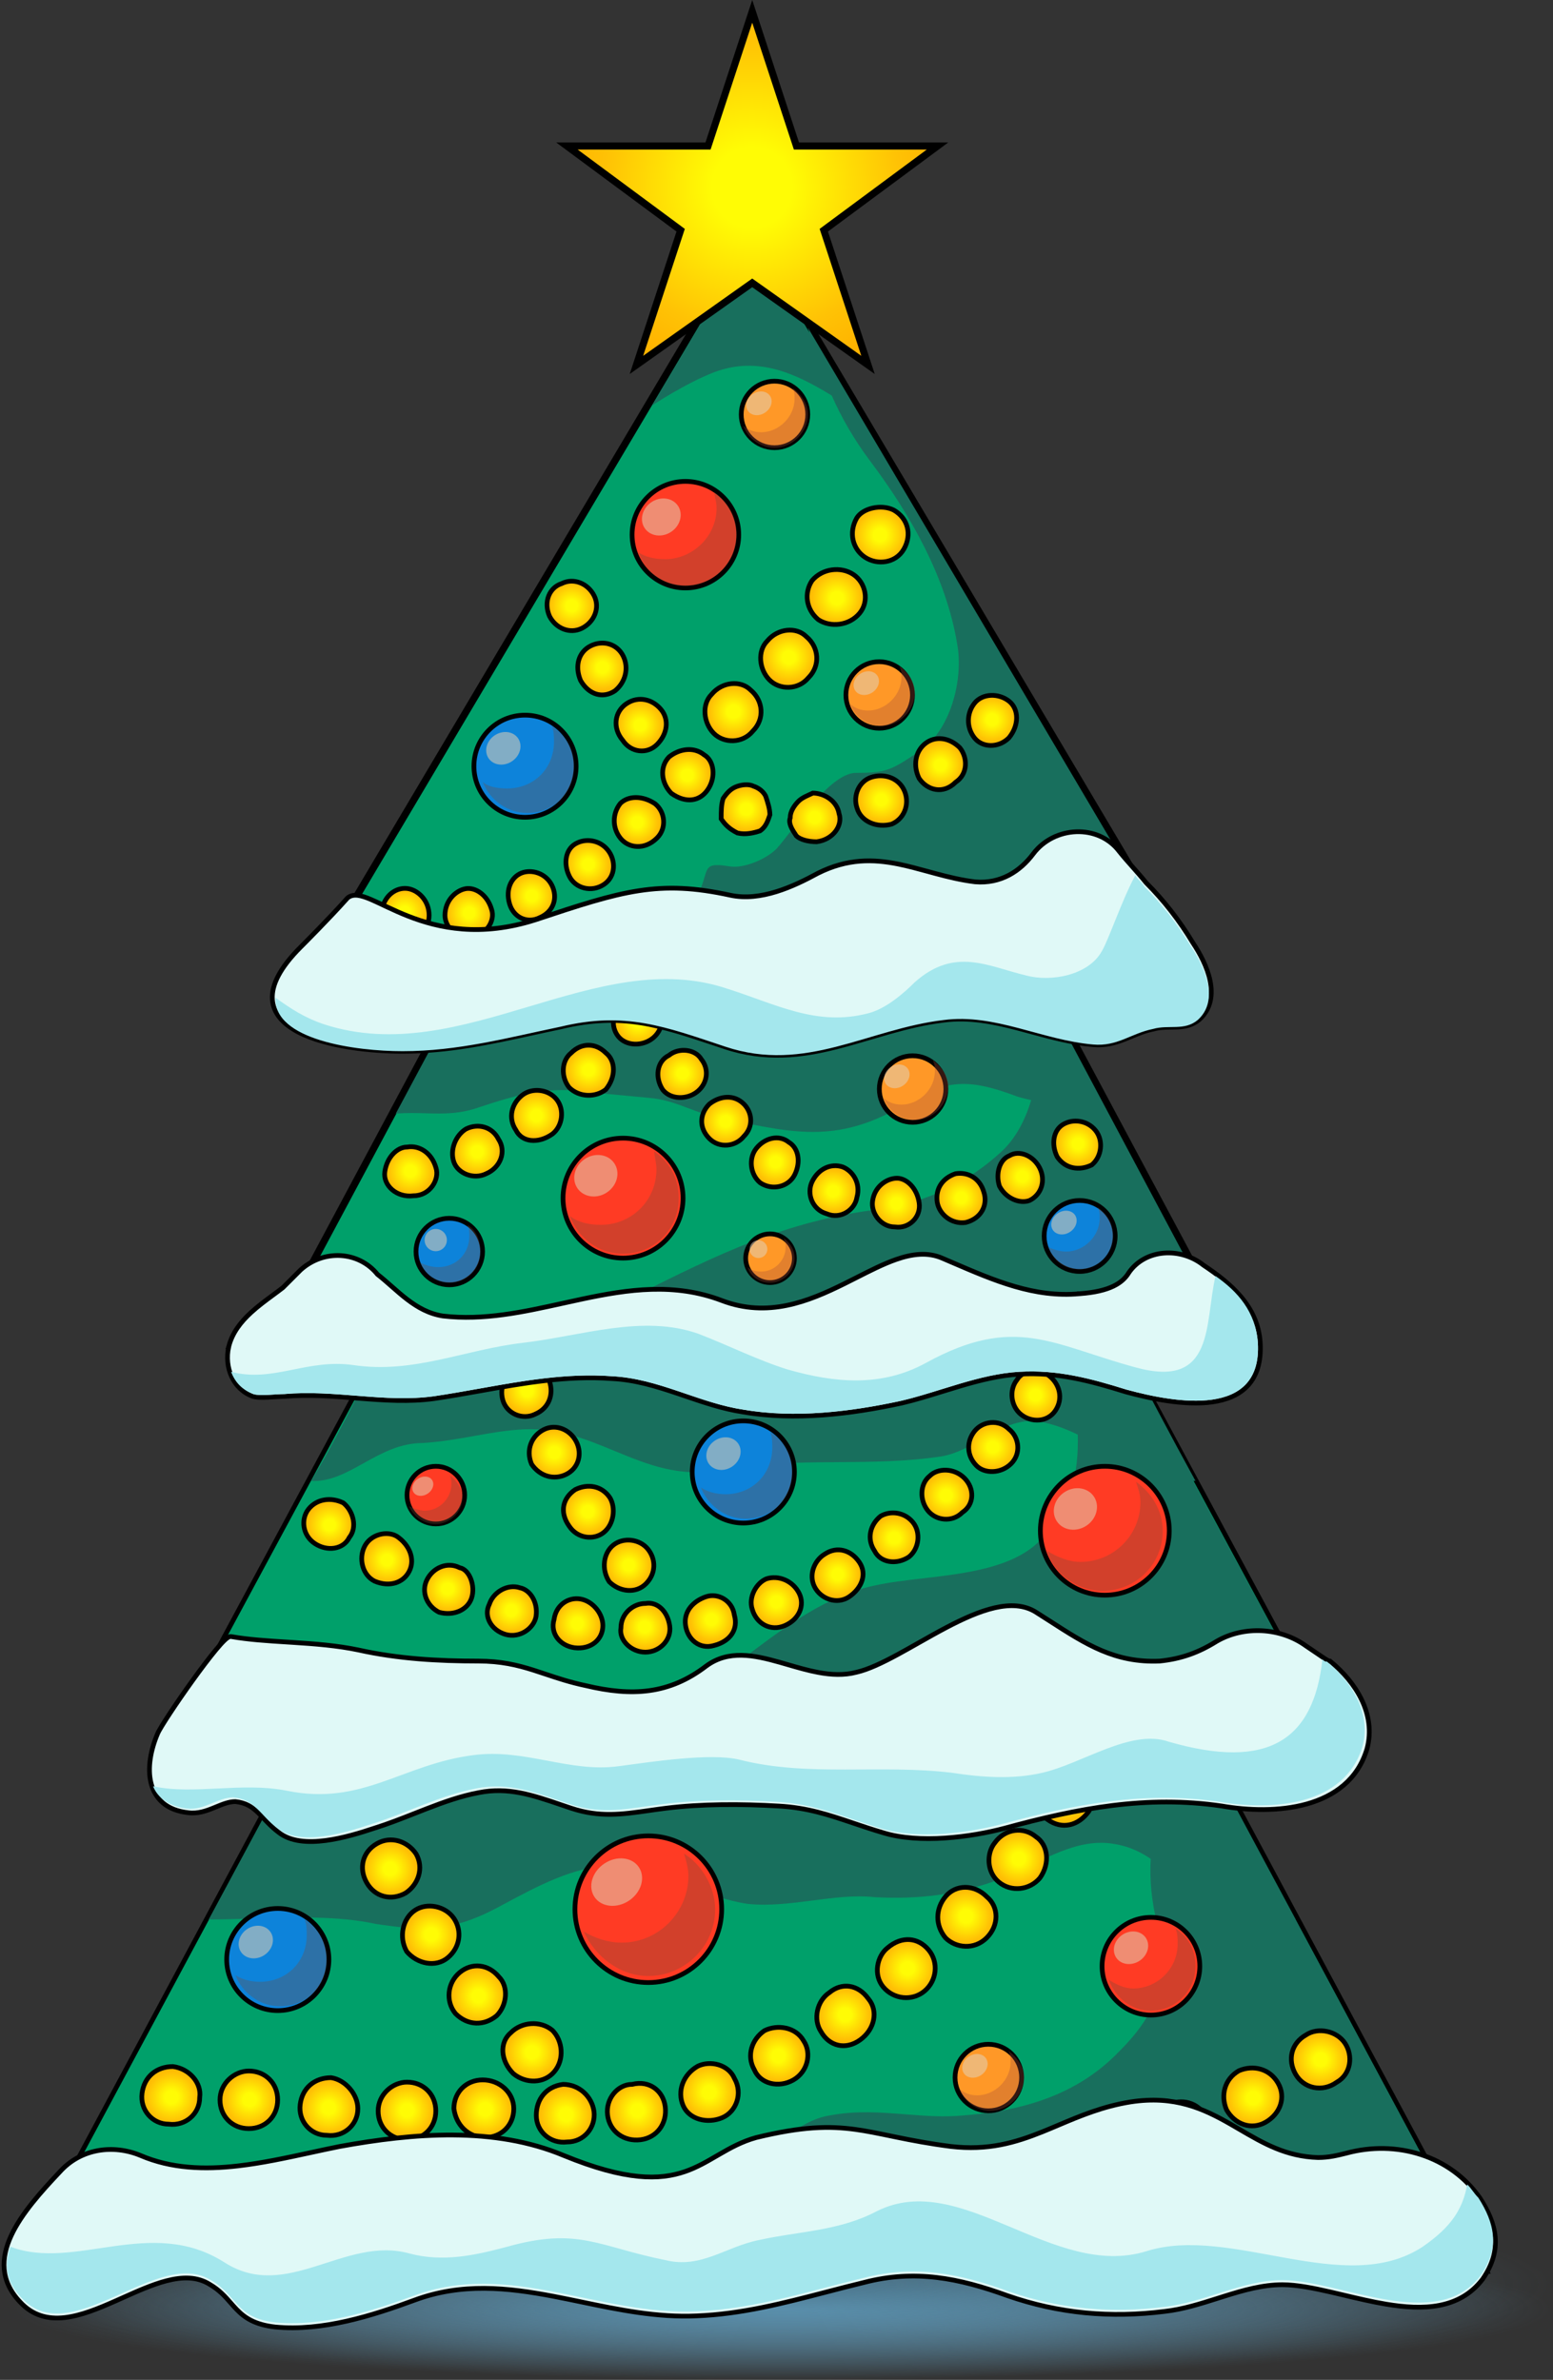 <svg width="329" height="504" viewBox="0 0 329 504" fill="none" xmlns="http://www.w3.org/2000/svg">
<rect x="0" y="0" width="329" height="504" fill="#333333" stroke="none"/>
<ellipse cx="165.862" cy="488.95" rx="162.663" ry="15.05" fill="url(#paint0_radial_192_2551)"/>
<ellipse cx="165.862" cy="483.827" rx="162.663" ry="20.173" fill="url(#paint1_radial_192_2551)" fill-opacity="0.6"/>
<path d="M81.529 336.01L81.671 335.746H81.97H159.358H236.746H237.045L237.186 336.01L314.574 480.286L314.969 481.022H314.134H159.358H4.582H3.746L4.141 480.286L81.529 336.01Z" fill="#00A06A" stroke="black"/>
<path fill-rule="evenodd" clip-rule="evenodd" d="M81.97 336.247L44.22 406.499C47.256 406.499 50.428 406.397 53.654 406.294C62.46 406.011 71.667 405.716 79.611 407.442C89.048 408.856 95.183 409.328 105.092 404.141C105.65 403.844 106.219 403.538 106.799 403.227C113.577 399.584 121.768 395.183 129.158 395.183C134.689 395.183 140.074 397.24 145.476 399.303C149.751 400.936 154.036 402.573 158.414 403.198C162.93 403.673 167.566 403.072 172.14 402.478C176.648 401.893 181.096 401.316 185.311 401.784C194.749 402.255 202.771 401.312 211.736 398.012C213.873 397.211 216.048 396.146 218.261 395.062C223.865 392.318 229.712 389.454 235.802 390.468C238.923 390.913 241.482 392.107 243.774 393.651C243.526 398.029 243.943 402.729 245.24 407.912C247.599 419.228 245.24 426.301 237.218 434.316C228.252 443.746 216.455 447.046 204.186 447.989C200.005 448.407 195.917 448.084 191.798 447.759C186.62 447.351 181.393 446.939 175.874 447.989C168.98 448.973 162.087 456.117 155.988 462.438C153.319 465.204 150.803 467.812 148.505 469.678C141.977 475.113 133.219 476.928 124.374 478.761C121.71 479.313 119.038 479.867 116.417 480.522H314.134L274.446 406.438C274.466 406.455 274.482 406.473 274.492 406.491L268.825 395.944L253.261 366.893C253.253 366.907 253.245 366.921 253.237 366.936L236.746 336.247H81.97Z" fill="#186F5D"/>
<path d="M96.158 256.327L96.3 256.064H96.598H159.358H222.118H222.416L222.558 256.327L285.79 373.728L286.187 374.465H285.349H159.358H33.367H32.529L32.926 373.728L96.158 256.327Z" fill="#00A06A" stroke="black"/>
<path d="M57.433 373.965H33.367L36.198 369.25C42.804 371.608 49.883 373.022 57.433 373.965Z" fill="#186F5D"/>
<path fill-rule="evenodd" clip-rule="evenodd" d="M77.144 292.833C73.542 299.886 69.975 306.871 65.926 313.614C69.875 313.847 73.366 311.908 77.02 309.879C80.788 307.787 84.728 305.599 89.52 305.599C93.496 305.351 97.08 304.71 100.546 304.09C103.662 303.533 106.684 302.993 109.811 302.77C117.643 302.099 123.989 304.715 130.259 307.3C137.21 310.166 144.068 312.992 152.752 311.257C160.663 309.775 168.834 309.716 177.061 309.657C184.535 309.604 192.054 309.55 199.467 308.428C202.665 307.864 205.488 306.251 208.265 304.665C212.454 302.271 216.538 299.938 221.646 301.356C224.056 301.934 226.251 302.807 228.328 303.827C228.511 311.986 226.971 319.796 220.23 326.345C214.514 332.056 204.486 333.219 195.438 334.268C191.787 334.692 188.296 335.097 185.311 335.774C175.155 337.911 166.664 344.283 158.123 350.691C151.585 355.598 145.017 360.526 137.651 363.592C124.911 368.307 110.754 372.079 96.598 373.965H285.349L252.751 313.628C252.92 313.625 253.09 313.621 253.262 313.614C248.071 304.185 242.881 294.284 237.69 284.383L237.69 284.382C237.447 283.898 236.928 282.764 236.22 281.218C232.793 273.73 224.936 256.564 222.589 256.564H96.598C94.251 256.564 86.394 273.73 82.967 281.218C82.259 282.764 81.74 283.898 81.498 284.382C80.019 287.203 78.579 290.023 77.144 292.833Z" fill="#186F5D"/>
<path d="M107.262 190.673L107.474 190.277H107.923H159.358H210.793H211.242L211.454 190.673L262.889 286.857L263.479 287.961H262.227H159.358H56.489H55.237L55.827 286.857L107.262 190.673Z" fill="#00A06A" stroke="black" stroke-width="1.5"/>
<path fill-rule="evenodd" clip-rule="evenodd" d="M95.89 213.423C91.879 220.849 87.868 228.275 83.857 235.819C86.253 235.659 88.325 235.715 90.273 235.769C94.081 235.872 97.418 235.963 101.789 234.404C108.867 232.047 115.473 230.161 123.023 231.104C125.571 231.387 128.629 231.669 131.687 231.952C133.725 232.141 135.764 232.329 137.651 232.518C140.718 232.773 143.231 233.72 145.791 234.685C147.957 235.501 150.156 236.329 152.751 236.762C153.191 236.855 153.627 236.947 154.057 237.039C168.861 240.186 178.174 242.166 192.389 233.461C200.883 228.275 206.074 228.746 215.039 232.047C215.466 232.26 216.737 232.593 218.443 232.977C217.21 237.227 215.068 241.197 212.208 243.834C205.13 250.435 196.164 254.678 186.255 256.093C166.369 258.526 151.718 265.841 135.099 274.14C132.394 275.491 129.638 276.867 126.798 278.253C122.672 280.473 118.546 282.479 114.564 284.416C112.625 285.359 110.721 286.285 108.867 287.211H262.227L211.265 191.499H211.046C210.88 191.191 210.792 191.027 210.792 191.027H107.923C103.912 198.571 99.901 205.997 95.89 213.423Z" fill="#186F5D"/>
<path d="M158.713 49.669L159.358 48.582L160.003 49.669L254.85 209.504L255.522 210.637H254.205H159.358H64.51H63.193L63.865 209.504L158.713 49.669Z" fill="#00A06A" stroke="black" stroke-width="1.5"/>
<path fill-rule="evenodd" clip-rule="evenodd" d="M138.123 85.885C138.123 85.885 145.201 81.17 151.335 78.812C160.634 75.329 168.659 79.155 176.197 83.767C178.256 88.401 180.844 92.978 184.367 97.672C192.861 108.988 200.411 122.19 202.771 136.334C204.186 143.878 201.355 155.194 194.277 159.437C188.614 163.209 187.671 163.681 181.064 163.681C176.739 164.041 171.587 170.729 167.713 175.758C166.516 177.313 165.44 178.709 164.549 179.711C162.189 182.069 157.47 183.955 154.639 183.483C150.127 182.79 149.955 183.372 149.24 185.792C148.984 186.662 148.657 187.77 148.033 189.141C143.867 198.299 129.769 201.577 120.03 203.841C118.738 204.142 117.522 204.424 116.417 204.7C105.146 207.854 93.444 203.26 82.957 199.143C82.468 198.951 81.982 198.76 81.498 198.571C77.723 197.156 74.892 196.685 73.004 196.685L64.982 209.887H254.205L171.155 69.383C171.278 69.814 171.403 70.244 171.528 70.672L159.357 50.052L138.123 85.885Z" fill="#186F5D"/>
<path d="M206.463 148.905C204.722 151.08 204.722 154.121 206.463 156.296C208.127 158.373 211.536 158.441 213.726 156.27C215.955 153.582 215.848 150.162 213.783 148.512C211.585 146.755 208.138 146.813 206.463 148.905Z" fill="url(#paint2_radial_192_2551)" stroke="black"/>
<path d="M202.417 165.684L202.452 165.649L202.493 165.622C205.013 163.943 205.075 160.545 203.341 158.357C201.118 156.151 198.112 155.785 196.004 157.47C193.87 159.176 193.396 162.192 194.709 164.843C195.583 166.139 196.874 166.983 198.245 167.194C199.614 167.404 201.108 166.992 202.417 165.684Z" fill="url(#paint3_radial_192_2551)" stroke="black"/>
<path d="M181.538 171.066L181.541 171.076L181.544 171.087C182.387 174.032 185.8 175.399 188.918 174.524C191.897 173.229 192.771 169.804 191.47 167.205C190.188 164.642 187.17 163.745 184.525 164.626C181.988 165.471 180.671 168.466 181.538 171.066Z" fill="url(#paint4_radial_192_2551)" stroke="black"/>
<path d="M167.407 173.11V173.192L167.382 173.269C167.198 173.82 167.277 174.396 167.546 175.04C167.813 175.68 168.243 176.332 168.71 177.033C169.101 177.407 169.707 177.717 170.466 177.934C171.231 178.152 172.116 178.266 173.01 178.268C176.55 177.81 178.571 174.763 177.758 172.326L177.746 172.288L177.739 172.25C177.323 169.754 174.82 168.003 172.212 167.954C172.009 168.052 171.79 168.15 171.57 168.248C171.554 168.255 171.537 168.263 171.52 168.27C171.24 168.395 170.954 168.524 170.67 168.666C170.099 168.951 169.564 169.276 169.148 169.692C168.237 170.603 167.407 171.896 167.407 173.11Z" fill="url(#paint5_radial_192_2551)" stroke="black"/>
<path d="M159.672 166.512L159.638 166.501L159.606 166.485C158.823 166.094 157.555 166.065 156.213 166.512C154.964 166.928 154.106 167.751 153.205 169.088C152.796 170.355 152.78 171.636 152.78 173.429C153.642 174.695 154.514 175.546 156.228 176.41C157.927 176.817 159.649 176.41 161.022 175.958C162.212 175.139 162.643 173.939 163.104 172.559C163.087 171.277 162.662 169.978 162.198 168.589C161.779 167.771 160.943 166.936 159.672 166.512Z" fill="url(#paint6_radial_192_2551)" stroke="black"/>
<path d="M149.191 159.866L149.162 159.849L149.136 159.828C147.018 158.135 143.993 158.51 141.76 160.282C139.676 162.387 140.038 165.803 142.222 168.012C143.787 169.12 145.304 169.53 146.616 169.372C147.929 169.215 149.103 168.482 149.976 167.175C150.853 165.86 151.179 164.329 151.016 162.974C150.853 161.616 150.208 160.476 149.191 159.866Z" fill="url(#paint7_radial_192_2551)" stroke="black"/>
<path d="M131.901 156.76L131.918 156.78L131.933 156.802C133.657 159.387 137.064 159.788 139.185 157.669C141.41 155.446 141.783 152.432 140.092 150.32C138.337 148.128 135.316 147.292 132.738 149.009C130.178 150.714 129.713 154.136 131.901 156.76Z" fill="url(#paint8_radial_192_2551)" stroke="black"/>
<path d="M132.014 138.915C130.733 136.355 127.741 135.479 125.134 136.782C122.6 138.048 121.68 141.02 123 144.126C123.89 145.671 125.086 146.625 126.348 146.993C127.605 147.36 128.98 147.161 130.278 146.303C132.46 144.546 133.31 141.505 132.014 138.915Z" fill="url(#paint9_radial_192_2551)" stroke="black"/>
<path d="M118.999 123.58L118.968 123.595L118.934 123.607C116.429 124.441 115.088 127.394 116.398 130.466C117.716 133.083 120.733 134.326 123.271 133.058C125.9 131.745 127.15 128.725 125.879 126.185C124.565 123.559 121.542 122.309 118.999 123.58Z" fill="url(#paint10_radial_192_2551)" stroke="black"/>
<path d="M276.66 430.96L276.646 430.969L276.631 430.978C273.578 432.721 272.702 436.183 274.458 439.254C276.193 442.287 280.099 443.173 283.171 440.981L283.192 440.966L283.213 440.954C286.219 439.237 286.69 435.341 284.933 432.707C283.192 430.097 279.251 429.234 276.66 430.96Z" fill="url(#paint11_radial_192_2551)" stroke="black"/>
<path d="M270.758 441.165C269.017 438.12 265.542 437.225 262.45 438.536C259.423 440.28 258.535 443.741 259.844 446.822C261.625 449.912 265.102 451.16 268.113 449.441C271.223 447.665 272.483 444.181 270.758 441.165Z" fill="url(#paint12_radial_192_2551)" stroke="black"/>
<path d="M252.512 456.531L252.55 456.505L252.592 456.487C255.63 455.186 256.944 451.715 255.633 448.657C254.333 445.627 250.867 444.312 247.809 445.614C245.18 446.935 243.463 450.438 244.755 453.449C245.407 454.969 246.719 456.176 248.2 456.779C249.68 457.381 251.267 457.36 252.512 456.531Z" fill="url(#paint13_radial_192_2551)" stroke="black"/>
<path d="M229.676 458.696L229.678 458.704L229.68 458.712C230.554 462.204 234.017 463.903 237.02 462.617L237.057 462.601L237.096 462.592C240.592 461.718 242.291 458.258 241.004 455.258L240.992 455.229L240.983 455.199C240.122 452.189 236.643 450.424 233.579 451.299C230.566 452.159 228.801 455.636 229.676 458.696Z" fill="url(#paint14_radial_192_2551)" stroke="black"/>
<path d="M218.479 455.542L218.442 455.553L218.404 455.557C216.66 455.775 215.376 456.638 214.573 457.869C213.764 459.108 213.423 460.753 213.647 462.543C213.866 464.293 214.735 465.688 216.075 466.545C217.415 467.402 219.276 467.751 221.527 467.305C223.034 466.869 224.344 465.783 225.168 464.41C225.996 463.033 226.31 461.407 225.883 459.914C225.45 458.4 224.36 457.083 222.981 456.256C221.601 455.43 219.974 455.115 218.479 455.542Z" fill="url(#paint15_radial_192_2551)" stroke="black"/>
<path d="M202.369 457.913C199.35 458.344 197.149 460.922 197.136 464.46C197.594 468.013 200.227 470.552 203.652 470.124C207.131 469.69 209.321 466.659 208.88 463.138C208.443 459.639 205.39 457.482 202.369 457.913Z" fill="url(#paint16_radial_192_2551)" stroke="black"/>
<path d="M186.726 458.861C183.692 458.861 181.073 461.01 180.62 464.522C180.635 468.05 183.281 471.063 186.726 471.063C190.215 471.063 192.817 468.473 192.832 464.993C192.373 461.431 189.716 458.861 186.726 458.861Z" fill="url(#paint17_radial_192_2551)" stroke="black"/>
<path d="M164.562 462.255L164.56 462.263L164.557 462.271C163.71 465.234 165.814 468.754 169.824 469.656C173.329 470.082 176.341 467.909 176.789 464.46C176.776 460.879 174.539 457.868 171.556 457.442C168.493 457.005 165.44 458.744 164.562 462.255Z" fill="url(#paint18_radial_192_2551)" stroke="black"/>
<path d="M108.276 430.426L108.26 430.442L108.243 430.456C105.725 432.553 106.04 436.428 108.732 439.132C111.393 441.333 115.303 441.282 117.448 438.71C119.623 436.102 119.201 432.163 117.023 429.97C114.406 427.808 110.463 428.241 108.276 430.426Z" fill="url(#paint19_radial_192_2551)" stroke="black"/>
<path d="M105.682 418.639L105.666 418.623L105.651 418.605C103.457 415.974 99.994 415.557 97.389 417.726C94.767 419.91 94.337 423.826 96.495 426.434C97.826 427.756 99.354 428.399 100.862 428.453C102.373 428.507 103.899 427.972 105.226 426.874C106.305 425.787 106.961 424.26 107.07 422.728C107.18 421.192 106.739 419.695 105.682 418.639Z" fill="url(#paint20_radial_192_2551)" stroke="black"/>
<path d="M96.182 406.304C94.44 403.693 90.5 402.83 87.909 404.556C85.328 406.275 84.416 410.195 86.157 413.283C88.394 415.933 92.309 416.726 94.862 414.6C97.499 412.404 97.926 408.917 96.182 406.304Z" fill="url(#paint21_radial_192_2551)" stroke="black"/>
<path d="M85.953 400.886C88.596 399.116 89.867 395.636 88.15 392.616C86.376 389.972 82.885 388.702 79.858 390.43C76.805 392.173 75.928 395.635 77.685 398.706C79.426 401.751 82.883 402.629 85.953 400.886Z" fill="url(#paint22_radial_192_2551)" stroke="black"/>
<path d="M80.138 377.543C78.398 374.935 74.463 374.071 71.872 375.791C70.323 376.898 69.46 378.318 69.19 379.828C68.921 381.334 69.235 382.97 70.112 384.522C72.35 387.173 76.265 387.965 78.818 385.839C81.455 383.644 81.882 380.157 80.138 377.543Z" fill="url(#paint23_radial_192_2551)" stroke="black"/>
<path d="M69.23 452.204H69.261L69.291 452.208C72.779 452.643 75.808 450.034 75.808 446.574C75.808 445.064 75.157 443.526 74.101 442.304C73.053 441.092 71.636 440.226 70.137 440.002C66.619 440.017 64.029 442.197 63.591 445.693C63.155 449.177 65.766 452.204 69.23 452.204Z" fill="url(#paint24_radial_192_2551)" stroke="black"/>
<path d="M86.217 453.147C89.717 453.147 92.324 450.541 92.324 447.046C92.324 443.55 89.717 440.945 86.217 440.945C83.167 440.945 80.111 443.573 80.111 447.046C80.111 450.541 82.718 453.147 86.217 453.147Z" fill="url(#paint25_radial_192_2551)" stroke="black"/>
<path d="M42.304 444.217V444.181L42.309 444.146C42.732 441.186 40.179 438.103 36.638 437.645C33.118 437.657 30.525 439.838 30.088 443.336C29.652 446.82 32.262 449.846 35.726 449.846H35.757L35.788 449.85C39.276 450.286 42.304 447.677 42.304 444.217Z" fill="url(#paint26_radial_192_2551)" stroke="black"/>
<path d="M52.714 450.789C56.213 450.789 58.82 448.184 58.82 444.689C58.82 441.193 56.213 438.588 52.714 438.588C49.663 438.588 46.608 441.216 46.608 444.689C46.608 448.184 49.215 450.789 52.714 450.789Z" fill="url(#paint27_radial_192_2551)" stroke="black"/>
<path d="M102.733 452.675C106.232 452.675 108.839 450.07 108.839 446.575C108.839 443.123 105.806 440.474 102.261 440.474C98.772 440.474 96.17 443.064 96.155 446.544C96.611 450.083 99.253 452.675 102.733 452.675Z" fill="url(#paint28_radial_192_2551)" stroke="black"/>
<path d="M120.13 453.622L120.161 453.618H120.192C123.654 453.618 126.264 450.595 125.831 447.113C125.391 444.051 122.77 441.432 119.279 441.417C115.785 441.867 113.614 444.467 113.614 447.989C113.614 451.449 116.642 454.058 120.13 453.622Z" fill="url(#paint29_radial_192_2551)" stroke="black"/>
<path d="M133.998 441.402L133.938 441.417H133.876C130.911 441.417 128.271 444.416 128.71 447.927C129.145 451.402 132.177 453.591 135.702 453.151C139.181 452.716 141.371 449.686 140.93 446.165C140.495 442.684 137.475 440.533 133.998 441.402Z" fill="url(#paint30_radial_192_2551)" stroke="black"/>
<path d="M155.621 440.222L155.607 440.197L155.595 440.171C154.956 438.68 153.673 437.707 152.197 437.27C150.719 436.833 149.087 436.946 147.797 437.586C144.698 439.362 143.415 442.868 144.718 445.906C145.988 448.869 149.884 449.818 153.027 448.472C156.044 447.18 157.366 443.273 155.621 440.222Z" fill="url(#paint31_radial_192_2551)" stroke="black"/>
<path d="M170.267 432.236L170.257 432.221L170.249 432.206C168.535 429.21 164.633 428.72 161.968 430.034C159.329 431.809 158.065 435.292 159.792 438.311L159.806 438.336L159.817 438.362C161.085 441.318 164.961 442.261 168.075 440.482C171.138 438.734 171.986 434.813 170.267 432.236Z" fill="url(#paint32_radial_192_2551)" stroke="black"/>
<path d="M183.984 423.32L183.972 423.306L183.961 423.29C182.849 421.736 181.43 420.879 179.989 420.665C178.549 420.452 177.038 420.874 175.722 421.969L175.702 421.987L175.679 422.001C173.067 423.741 172.204 427.678 173.931 430.266L173.94 430.28L173.949 430.295C174.83 431.836 176.134 432.8 177.575 433.12C179.014 433.44 180.641 433.128 182.19 432.023C185.319 429.789 186.111 425.87 183.984 423.32Z" fill="url(#paint33_radial_192_2551)" stroke="black"/>
<path d="M187.996 412.535L187.989 412.541L187.983 412.546C186.915 413.4 186.144 414.811 185.924 416.352C185.705 417.885 186.036 419.505 187.111 420.794C189.301 423.42 193.234 423.846 195.845 421.673C198.473 419.484 198.899 415.555 196.724 412.947C195.621 411.625 194.209 410.875 192.708 410.768C191.207 410.661 189.564 411.193 187.996 412.535Z" fill="url(#paint34_radial_192_2551)" stroke="black"/>
<path d="M209.057 401.696L209.04 401.681L209.024 401.665C206.368 399.011 202.467 399.062 200.323 401.632C198.124 404.269 198.119 407.762 200.309 410.403C202.5 412.575 206.417 412.992 209.024 410.387C211.679 407.734 211.629 403.837 209.057 401.696Z" fill="url(#paint35_radial_192_2551)" stroke="black"/>
<path d="M219.482 388.997L219.459 388.982L219.439 388.965C216.838 386.799 212.923 387.215 210.728 390.286L210.72 390.297L210.711 390.308C208.977 392.474 208.984 396.404 211.585 398.57C214.19 400.739 218.114 400.318 220.307 397.705C222.534 394.574 222.014 390.684 219.482 388.997Z" fill="url(#paint36_radial_192_2551)" stroke="black"/>
<path d="M221.923 385.336L221.93 385.34L221.936 385.345C223.483 386.449 225.111 386.764 226.614 386.442C228.117 386.12 229.544 385.151 230.662 383.596C232.409 380.514 231.508 376.602 228.476 374.871C225.444 373.139 221.945 374.417 220.174 377.071C218.447 379.66 219.311 383.596 221.923 385.336Z" fill="url(#paint37_radial_192_2551)" stroke="black"/>
<path d="M170.834 134.833L170.817 134.818L170.801 134.802C168.691 132.694 164.784 133.06 162.573 135.712L162.558 135.729L162.542 135.745C161.485 136.801 161.044 138.298 161.154 139.835C161.264 141.373 161.925 142.908 163.014 143.996C165.172 146.152 169.077 146.154 171.242 143.558L171.257 143.54L171.273 143.524C173.88 140.92 173.458 137.017 170.834 134.833Z" fill="url(#paint38_radial_192_2551)" stroke="black"/>
<path d="M159.037 146.148L159.02 146.134L159.003 146.118C156.894 144.01 152.986 144.376 150.775 147.027L150.761 147.045L150.745 147.061C149.688 148.117 149.246 149.614 149.356 151.15C149.466 152.689 150.128 154.224 151.216 155.312C153.375 157.468 157.28 157.47 159.445 154.874L159.459 154.856L159.475 154.84C162.082 152.235 161.66 148.333 159.037 146.148Z" fill="url(#paint39_radial_192_2551)" stroke="black"/>
<path d="M182.095 129.884C184.244 127.309 183.398 123.402 180.787 121.663C178.169 119.919 174.223 120.351 172.027 122.961C170.305 125.565 170.73 129.027 173.341 131.218C175.965 132.948 179.91 132.505 182.095 129.884Z" fill="url(#paint40_radial_192_2551)" stroke="black"/>
<path d="M191.483 116.284C193.236 113.217 192.365 109.76 189.321 108.015C188.03 107.374 186.387 107.257 184.888 107.59C183.379 107.925 182.109 108.693 181.495 109.712C179.736 112.794 180.627 116.269 183.228 118.002C185.865 119.758 189.765 119.287 191.483 116.284Z" fill="url(#paint41_radial_192_2551)" stroke="black"/>
<path d="M264.273 351.336C261.671 352.203 259.969 355.241 260.814 357.776C261.679 360.369 264.706 362.068 267.241 361.238C270.311 359.913 271.572 356.877 270.719 354.321C269.873 351.786 266.876 350.469 264.273 351.336Z" fill="url(#paint42_radial_192_2551)" stroke="black"/>
<path d="M251.06 355.108L251.023 355.121L250.984 355.127C248.47 355.546 246.709 358.08 247.15 361.164C247.571 364.111 250.536 365.885 253.629 365.459C256.683 364.569 258.342 361.542 257.506 359.035L257.502 359.025L257.499 359.015C256.621 355.942 253.578 354.269 251.06 355.108Z" fill="url(#paint43_radial_192_2551)" stroke="black"/>
<path d="M238.968 367.826L239.001 367.817L239.035 367.812C242.035 367.384 243.767 364.835 243.33 361.777C242.903 358.795 239.897 357.052 237.3 357.484C234.726 357.913 232.563 360.501 232.994 363.521C233.433 366.592 236.021 368.668 238.968 367.826Z" fill="url(#paint44_radial_192_2551)" stroke="black"/>
<path d="M224.407 369.698L224.442 369.693H224.477C227.462 369.693 229.604 367.148 229.173 364.135C228.731 361.046 226.109 358.955 223.616 359.371C221.004 359.805 218.843 361.972 218.843 365.007C218.843 367.547 221.42 370.124 224.407 369.698Z" fill="url(#paint45_radial_192_2551)" stroke="black"/>
<path d="M209.307 369.698L209.342 369.693H209.378C212.405 369.693 214.54 367.559 214.54 364.535C214.54 361.538 211.96 359.377 209.378 359.377C206.795 359.377 204.215 361.538 204.215 364.535C204.215 366.07 204.764 367.476 205.671 368.435C206.57 369.386 207.826 369.909 209.307 369.698Z" fill="url(#paint46_radial_192_2551)" stroke="black"/>
<path d="M190.053 363.192L190.053 363.192L190.051 363.203C189.842 364.455 190.257 365.851 191.135 367.002C192.003 368.14 193.294 368.998 194.784 369.221C197.876 369.208 200.413 367.461 200.855 364.5C200.845 363.233 200.311 361.944 199.439 360.909C198.56 359.866 197.365 359.114 196.088 358.9C193.029 358.466 190.481 360.197 190.053 363.192Z" fill="url(#paint47_radial_192_2551)" stroke="black"/>
<path d="M182.87 356.07L182.831 356.064L182.794 356.051C180.259 355.207 177.223 356.903 176.352 359.497C175.912 361.042 176.035 362.549 176.667 363.706C177.292 364.852 178.443 365.708 180.183 365.925L180.221 365.93L180.258 365.94C183.311 366.812 186.281 365.066 186.704 362.107L186.704 362.107L186.706 362.095C186.92 360.813 186.599 359.403 185.889 358.256C185.179 357.111 184.112 356.277 182.87 356.07Z" fill="url(#paint48_radial_192_2551)" stroke="black"/>
<path d="M137.261 328.071C135.541 325.923 132.079 325.498 129.941 327.206C127.823 328.9 127.343 332.346 129.074 334.984C131.292 337.168 134.722 337.523 136.826 335.42C138.996 333.252 138.997 330.239 137.261 328.071Z" fill="url(#paint49_radial_192_2551)" stroke="black"/>
<path d="M120.599 323.225L120.604 323.231L120.608 323.238C122.336 325.827 125.775 326.24 127.902 324.539C128.967 323.688 129.624 322.395 129.844 321.02C130.064 319.647 129.84 318.243 129.207 317.182C127.491 314.62 124.499 314.157 121.859 315.462C120.549 316.343 119.707 317.527 119.444 318.84C119.181 320.156 119.486 321.668 120.599 323.225Z" fill="url(#paint50_radial_192_2551)" stroke="black"/>
<path d="M122.104 305.351C120.79 302.725 117.767 301.476 115.225 302.746C112.636 304.039 111.333 307.039 112.612 310.075C114.375 312.682 117.394 313.51 119.969 312.224C122.531 310.944 123.408 307.955 122.104 305.351Z" fill="url(#paint51_radial_192_2551)" stroke="black"/>
<path d="M113.362 299.494L113.376 299.487L113.389 299.481C116.413 298.186 117.29 295.18 116.415 292.555C115.569 290.021 112.572 288.704 109.969 289.571C107.395 290.428 105.645 293.456 106.517 296.503C107.369 299.483 110.792 300.778 113.362 299.494Z" fill="url(#paint52_radial_192_2551)" stroke="black"/>
<path d="M225.205 238.133C223.159 239.36 222.637 242.313 223.966 244.996C225.68 247.539 228.654 248.001 231.283 246.711C233.398 244.981 233.807 241.553 232.108 239.431C230.38 237.273 227.355 236.845 225.205 238.133Z" fill="url(#paint53_radial_192_2551)" stroke="black"/>
<path d="M213.881 244.734L213.847 244.755L213.81 244.769C212.804 245.172 212.062 246.091 211.682 247.286C211.305 248.469 211.3 249.879 211.728 251.186C212.383 252.476 213.467 253.447 214.657 253.987C215.853 254.53 217.116 254.622 218.138 254.221C220.686 252.936 221.555 249.956 220.255 247.358C219.601 246.05 218.512 245.075 217.328 244.591C216.145 244.108 214.9 244.123 213.881 244.734Z" fill="url(#paint54_radial_192_2551)" stroke="black"/>
<path d="M208.431 252.479L208.427 252.468L208.424 252.458C207.561 249.437 205.008 248.15 202.42 248.564C201.106 249.009 200.038 249.77 199.349 250.776C198.659 251.784 198.328 253.069 198.546 254.601C198.977 257.163 201.551 259.317 204.562 258.901C208.033 258.021 209.281 255.027 208.431 252.479Z" fill="url(#paint55_radial_192_2551)" stroke="black"/>
<path d="M184.863 254.277L184.863 254.277L184.861 254.289C184.652 255.543 185.069 256.935 185.938 258.019C186.802 259.099 188.082 259.836 189.558 259.836H189.594L189.629 259.841C192.603 260.265 195.15 257.719 194.726 254.749C194.276 251.601 192.057 249.52 190.03 249.52C187.902 249.52 185.297 251.24 184.863 254.277Z" fill="url(#paint56_radial_192_2551)" stroke="black"/>
<path d="M181.515 253.653L181.519 253.625L181.527 253.598C182.392 250.573 180.67 247.995 178.533 247.132C175.984 246.291 173.397 247.543 172.074 250.187C170.789 252.754 172.084 256.175 175.067 257.026L175.097 257.035L175.127 257.047C178.1 258.32 181.09 256.197 181.515 253.653Z" fill="url(#paint57_radial_192_2551)" stroke="black"/>
<path d="M167.122 241.905L167.093 241.888L167.067 241.867C164.995 240.211 161.998 240.981 160.219 243.203C158.514 245.333 158.933 248.779 161.068 250.502C163.668 252.219 167.08 251.329 168.348 248.796C169.694 246.106 169.176 243.136 167.122 241.905Z" fill="url(#paint58_radial_192_2551)" stroke="black"/>
<path d="M157.552 240.692L157.569 240.671L157.589 240.651C159.724 238.517 159.311 235.535 157.589 233.815C155.474 231.702 152.484 232.065 150.254 233.834C149.173 234.924 148.651 236.207 148.651 237.469C148.651 238.738 149.179 240.028 150.274 241.123C152.405 243.252 155.835 242.836 157.552 240.692Z" fill="url(#paint59_radial_192_2551)" stroke="black"/>
<path d="M141.739 223.479L141.697 223.512L141.65 223.535C139.18 224.769 138.65 228.144 140.415 230.808C142.094 232.883 145.529 232.936 147.72 231.184C149.878 229.46 150.29 226.471 148.586 224.344L148.565 224.317L148.548 224.289C147.936 223.27 146.792 222.627 145.493 222.465C144.197 222.303 142.802 222.629 141.739 223.479Z" fill="url(#paint60_radial_192_2551)" stroke="black"/>
<path d="M132.301 212.163L132.284 212.176L132.266 212.188C129.675 213.914 129.262 217.35 130.963 219.475C132.638 221.567 136.085 221.625 138.283 219.869C140.44 218.144 140.852 215.156 139.148 213.028L139.127 213.002L139.11 212.973C138.498 211.954 137.354 211.311 136.055 211.149C134.759 210.987 133.364 211.313 132.301 212.163Z" fill="url(#paint61_radial_192_2551)" stroke="black"/>
<path d="M121.017 222.97L120.998 222.99L120.976 223.007C118.89 224.675 118.825 228.101 120.565 230.298C122.722 232.432 126.166 232.444 128.334 230.744C130.545 228.059 130.433 224.653 128.374 223.007L128.352 222.99L128.332 222.97C127.237 221.876 125.946 221.348 124.675 221.348C123.404 221.348 122.112 221.876 121.017 222.97Z" fill="url(#paint62_radial_192_2551)" stroke="black"/>
<path d="M109.283 239.313L109.3 239.339L109.314 239.367C109.939 240.617 111.082 241.351 112.463 241.51C113.851 241.67 115.494 241.248 117.059 240.134C119.2 238.413 119.621 234.962 117.914 232.831C116.194 230.682 112.732 230.257 110.595 231.966C108.4 233.719 107.564 236.737 109.283 239.313Z" fill="url(#paint63_radial_192_2551)" stroke="black"/>
<path d="M105.62 241.282L105.603 241.257L105.589 241.229C104.311 238.674 101.33 237.796 98.727 239.086C96.564 240.394 95.267 243.448 96.129 246.033C96.544 247.278 97.594 248.241 98.897 248.729C100.199 249.217 101.705 249.211 102.981 248.573L102.994 248.566L103.008 248.561C106.079 247.245 107.302 243.803 105.62 241.282Z" fill="url(#paint64_radial_192_2551)" stroke="black"/>
<path d="M86.299 242.912L86.258 242.919H86.217C84.19 242.919 81.971 245.001 81.521 248.148C81.109 251.032 84.026 253.682 87.57 253.239L87.601 253.235H87.632C91.072 253.235 93.183 249.792 92.349 247.292L92.345 247.282L92.342 247.272C91.457 244.174 88.839 242.489 86.299 242.912Z" fill="url(#paint65_radial_192_2551)" stroke="black"/>
<path d="M138.771 170.214C136.078 168.43 133.08 168.505 131.417 170.144C129.694 172.318 129.7 175.345 131.435 177.513C133.126 179.625 136.552 180.102 139.185 177.472C141.311 175.348 140.902 171.934 138.771 170.214Z" fill="url(#paint66_radial_192_2551)" stroke="black"/>
<path d="M121.864 178.725C119.81 179.957 119.292 182.926 120.639 185.617C121.909 188.155 125.335 189.043 127.936 187.31C130.465 185.626 130.518 182.211 128.767 180.024C127.039 177.865 124.013 177.437 121.864 178.725Z" fill="url(#paint67_radial_192_2551)" stroke="black"/>
<path d="M114.305 194.351L114.318 194.345L114.332 194.339C115.864 193.683 116.819 192.606 117.241 191.393C117.665 190.176 117.565 188.783 116.913 187.479C115.619 184.894 112.598 184.039 110.467 184.89C108.387 185.722 107.045 188.262 107.931 191.361C108.792 194.372 111.765 195.62 114.305 194.351Z" fill="url(#paint68_radial_192_2551)" stroke="black"/>
<path d="M104.145 192.6L104.141 192.589L104.138 192.579C103.244 189.449 100.613 187.811 98.583 188.217C96.45 188.643 94.266 190.801 94.266 193.856C94.266 196.396 96.843 198.974 99.83 198.547C101.337 198.332 102.635 197.469 103.446 196.335C104.257 195.199 104.556 193.832 104.145 192.6Z" fill="url(#paint69_radial_192_2551)" stroke="black"/>
<path d="M81.034 192.107L81.031 192.118L81.028 192.128C80.198 194.616 81.83 197.654 85.368 198.551C88.374 198.966 90.907 196.829 90.907 193.856C90.907 190.801 88.723 188.643 86.59 188.217C84.499 187.799 81.91 189.044 81.034 192.107Z" fill="url(#paint70_radial_192_2551)" stroke="black"/>
<path d="M73.973 325.649L73.996 325.602L74.03 325.561C74.861 324.522 75.087 323.149 74.814 321.787C74.545 320.439 73.794 319.147 72.733 318.281C70.084 316.981 67.076 317.457 65.373 319.585C63.672 321.709 64.084 325.145 66.675 326.871C69.345 328.65 72.735 328.123 73.973 325.649Z" fill="url(#paint71_radial_192_2551)" stroke="black"/>
<path d="M79.35 334.849C82.463 336.176 85.445 335.257 86.714 332.721C87.978 330.196 86.754 327.151 84.063 325.353C83.024 324.735 81.644 324.618 80.341 324.997C79.038 325.377 77.863 326.239 77.227 327.511C75.916 330.13 76.815 333.573 79.35 334.849Z" fill="url(#paint72_radial_192_2551)" stroke="black"/>
<path d="M97.444 332.021L97.378 332.008L97.318 331.978C94.776 330.708 91.753 331.957 90.439 334.583C89.175 337.11 90.405 340.111 93.005 341.435C96.104 342.299 99.065 340.944 99.899 338.445C100.329 337.156 100.225 335.627 99.731 334.365C99.23 333.088 98.387 332.209 97.444 332.021Z" fill="url(#paint73_radial_192_2551)" stroke="black"/>
<path d="M103.679 339.704L103.667 339.738L103.652 339.77C102.414 342.242 104.026 345.255 107.117 346.138C110.128 346.997 113.137 344.833 113.563 342.299C114.005 339.193 112.218 336.671 110.185 336.265L110.154 336.258L110.125 336.249C107.586 335.403 104.546 337.105 103.679 339.704Z" fill="url(#paint74_radial_192_2551)" stroke="black"/>
<path d="M117.384 342.917L117.379 342.951L117.37 342.984C116.528 345.927 118.602 348.511 121.674 348.952C125.198 349.39 127.714 347.211 127.714 344.261C127.714 342.983 127.178 341.679 126.298 340.634C125.418 339.59 124.221 338.838 122.941 338.625C120.389 338.2 117.816 339.892 117.384 342.917Z" fill="url(#paint75_radial_192_2551)" stroke="black"/>
<path d="M131.545 344.732V344.774L131.538 344.815C131.335 346.034 131.838 347.293 132.814 348.269C133.788 349.242 135.197 349.89 136.707 349.89C139.752 349.89 142.298 347.287 141.875 344.332C141.425 341.187 139.236 339.16 136.79 339.568L136.749 339.575H136.707C134.125 339.575 131.545 341.735 131.545 344.732Z" fill="url(#paint76_radial_192_2551)" stroke="black"/>
<path d="M155.574 342.041L155.565 342.008L155.56 341.974C155.132 338.982 152.142 337.29 149.607 338.135C146.904 339.035 144.8 341.221 145.225 344.19C145.664 347.261 148.251 349.337 151.199 348.495L151.207 348.493L151.215 348.491C153.01 348.042 154.307 347.159 155.049 346.046C155.787 344.941 156.009 343.562 155.574 342.041Z" fill="url(#paint77_radial_192_2551)" stroke="black"/>
<path d="M159.36 340.802L159.364 340.813L159.367 340.823C160.238 343.87 163.246 345.555 166.239 344.273C169.332 342.948 170.554 339.934 169.292 337.413C167.983 334.797 164.939 333.508 162.361 334.358C161.322 334.778 160.349 335.737 159.746 336.941C159.143 338.147 158.939 339.54 159.36 340.802Z" fill="url(#paint78_radial_192_2551)" stroke="black"/>
<path d="M174.735 329.118L174.725 329.125L174.715 329.131C172.539 330.436 171.267 333.468 172.546 336.022C173.85 338.628 177.303 339.879 179.843 338.187C181.184 337.294 182.165 336.082 182.595 334.791C183.022 333.513 182.917 332.143 182.064 330.866C181.18 329.541 179.982 328.682 178.702 328.362C177.427 328.044 176.038 328.251 174.735 329.118Z" fill="url(#paint79_radial_192_2551)" stroke="black"/>
<path d="M185.256 328.424L185.273 328.45L185.287 328.478C186.522 330.946 189.9 331.476 192.566 329.712C194.702 327.989 195.12 324.543 193.415 322.413C191.695 320.265 188.688 319.831 186.541 321.098C184.367 322.855 183.544 325.859 185.256 328.424Z" fill="url(#paint80_radial_192_2551)" stroke="black"/>
<path d="M203.833 320.333L203.868 320.298L203.909 320.27C206.428 318.593 206.486 315.204 204.305 313.025C202.114 310.835 198.656 310.889 196.99 312.553L196.97 312.573L196.949 312.59C194.855 314.264 194.797 317.707 196.555 319.902C198.272 322.047 201.702 322.463 203.833 320.333Z" fill="url(#paint81_radial_192_2551)" stroke="black"/>
<path d="M213.784 302.689L213.762 302.672L213.742 302.652C211.611 300.522 208.181 300.938 206.464 303.083C204.728 305.251 204.729 308.263 206.899 310.432C208.565 312.097 212.023 312.15 214.214 309.96C216.346 307.831 215.93 304.404 213.784 302.689Z" fill="url(#paint82_radial_192_2551)" stroke="black"/>
<path d="M215.468 292.183L215.451 292.212L215.43 292.238C213.72 294.373 214.145 297.832 216.295 299.55C218.485 301.301 221.903 301.247 223.589 298.721C225.307 296.145 224.471 293.127 222.277 291.373C221.214 290.524 219.819 290.197 218.522 290.359C217.223 290.521 216.08 291.164 215.468 292.183Z" fill="url(#paint83_radial_192_2551)" stroke="black"/>
<path d="M159.358 2.404L150.161 30.409L149.991 30.925H149.448H120.106L143.76 48.432L144.195 48.754L144.026 49.269L134.826 77.284L158.924 60.21L159.358 59.903L159.791 60.21L183.889 77.284L174.689 49.269L174.52 48.754L174.955 48.432L198.609 30.925H169.267H168.724L168.554 30.409L159.358 2.404Z" fill="url(#paint84_radial_192_2551)" stroke="black" stroke-width="1.5"/>
<path d="M119.277 253.735C119.277 260.75 124.968 266.437 131.989 266.437C139.01 266.437 144.702 260.75 144.702 253.735C144.702 246.721 139.01 241.033 131.989 241.033C124.968 241.033 119.277 246.721 119.277 253.735Z" fill="#FF3B24" stroke="black"/>
<path opacity="0.32" d="M127.27 259.393C133.876 259.393 139.067 254.206 139.067 247.606C139.067 246.191 138.595 244.777 138.595 243.834C141.898 246.191 143.786 249.492 143.786 253.735C143.786 260.336 138.595 265.522 131.989 265.522C126.798 265.522 122.551 262.222 120.664 257.507C122.551 258.921 124.911 259.393 127.27 259.393Z" fill="#724C3B"/>
<path opacity="0.55" d="M128.608 252.507C126.45 253.967 123.634 253.577 122.319 251.637C121.004 249.696 121.687 246.94 123.845 245.48C126.003 244.02 128.819 244.409 130.134 246.35C131.449 248.29 130.766 251.047 128.608 252.507Z" fill="#E1D0B5"/>
<path d="M133.905 113.231C133.905 119.464 138.962 124.518 145.202 124.518C151.441 124.518 156.499 119.464 156.499 113.231C156.499 106.997 151.441 101.944 145.202 101.944C138.962 101.944 133.905 106.997 133.905 113.231Z" fill="#FF3B24" stroke="black"/>
<path opacity="0.32" d="M140.955 118.417C146.617 118.417 151.808 113.702 151.808 107.573C151.808 106.158 151.336 105.215 151.336 104.272C154.167 106.158 156.055 109.459 156.055 113.231C156.055 118.889 151.336 124.075 145.201 124.075C140.483 124.075 136.708 121.246 135.292 117.003C136.708 117.946 138.595 118.417 140.955 118.417Z" fill="#724C3B"/>
<path opacity="0.55" d="M142.216 112.608C140.274 113.922 137.752 113.589 136.583 111.864C135.414 110.139 136.041 107.676 137.983 106.362C139.925 105.048 142.447 105.381 143.616 107.106C144.785 108.83 144.158 111.294 142.216 112.608Z" fill="#E1D0B5"/>
<path d="M233.471 416.399C233.471 422.112 238.106 426.743 243.824 426.743C249.542 426.743 254.177 422.112 254.177 416.399C254.177 410.687 249.542 406.055 243.824 406.055C238.106 406.055 233.471 410.687 233.471 416.399Z" fill="#FF3B24" stroke="black"/>
<path opacity="0.32" d="M240.048 421.114C245.239 421.114 249.486 416.871 249.486 411.684C249.486 410.741 249.486 409.327 249.014 408.384C251.845 410.27 253.261 413.099 253.261 416.399C253.261 421.586 249.014 425.829 243.823 425.829C239.576 425.829 236.273 423 234.858 419.228C236.273 420.171 238.161 421.114 240.048 421.114Z" fill="#724C3B"/>
<path opacity="0.55" d="M241.456 415.22C239.73 416.388 237.501 416.112 236.478 414.603C235.455 413.093 236.026 410.923 237.752 409.755C239.478 408.587 241.707 408.864 242.73 410.373C243.753 411.882 243.182 414.052 241.456 415.22Z" fill="#E1D0B5"/>
<path d="M179.205 147.178C179.205 151.068 182.361 154.222 186.255 154.222C190.149 154.222 193.305 151.068 193.305 147.178C193.305 143.288 190.149 140.134 186.255 140.134C182.361 140.134 179.205 143.288 179.205 147.178Z" fill="#FF9827" stroke="black"/>
<path opacity="0.32" d="M183.896 150.479C187.671 150.479 190.974 147.178 190.974 143.406C190.974 142.463 190.974 141.992 190.502 141.049C192.39 142.463 193.805 144.349 193.805 146.707C193.805 150.479 190.502 153.779 186.727 153.779C183.896 153.779 181.064 151.893 180.121 149.064C181.064 150.007 182.48 150.479 183.896 150.479Z" fill="#A44C3B"/>
<path opacity="0.55" d="M184.842 146.623C183.548 147.499 181.906 147.335 181.175 146.257C180.444 145.179 180.902 143.595 182.196 142.719C183.491 141.843 185.133 142.007 185.864 143.085C186.594 144.163 186.137 145.747 184.842 146.623Z" fill="#E1D0B5"/>
<path d="M186.283 230.632C186.283 234.522 189.439 237.676 193.333 237.676C197.227 237.676 200.383 234.522 200.383 230.632C200.383 226.742 197.227 223.588 193.333 223.588C189.439 223.588 186.283 226.742 186.283 230.632Z" fill="#FF9827" stroke="black"/>
<path opacity="0.32" d="M190.973 233.933C194.748 233.933 198.052 230.632 198.052 226.86C198.052 225.917 198.052 225.446 197.58 224.503C199.467 225.917 200.883 227.803 200.883 230.161C200.883 233.933 197.58 237.233 193.805 237.233C190.973 237.233 188.142 235.347 187.198 232.518C188.142 233.461 189.558 233.933 190.973 233.933Z" fill="#A44C3B"/>
<path opacity="0.55" d="M191.322 229.899C190.027 230.775 188.385 230.611 187.654 229.533C186.924 228.455 187.381 226.871 188.676 225.995C189.97 225.119 191.612 225.282 192.343 226.36C193.074 227.439 192.616 229.023 191.322 229.899Z" fill="#E1D0B5"/>
<path d="M157.97 266.465C157.97 269.314 160.281 271.623 163.133 271.623C165.984 271.623 168.295 269.314 168.295 266.465C168.295 263.617 165.984 261.307 163.133 261.307C160.281 261.307 157.97 263.617 157.97 266.465Z" fill="#FF9827" stroke="black"/>
<path opacity="0.32" d="M161.246 269.295C164.077 269.295 166.437 266.937 166.437 264.108C166.437 263.637 166.437 263.165 165.965 262.222C167.38 263.165 168.324 264.58 168.324 266.466C168.324 269.295 165.965 271.652 163.134 271.652C160.774 271.652 158.887 270.238 158.415 268.352C158.887 268.823 159.83 269.295 161.246 269.295Z" fill="#A44C3B"/>
<path opacity="0.55" d="M161.733 266.099C160.87 266.683 159.697 266.457 159.112 265.595C158.528 264.732 158.754 263.56 159.617 262.976C160.48 262.392 161.654 262.617 162.238 263.48C162.823 264.342 162.597 265.515 161.733 266.099Z" fill="#E1D0B5"/>
<path d="M157.027 87.77C157.027 91.66 160.183 94.814 164.077 94.814C167.971 94.814 171.127 91.66 171.127 87.77C171.127 83.881 167.971 80.727 164.077 80.727C160.183 80.727 157.027 83.881 157.027 87.77Z" fill="#FF9827" stroke="black"/>
<path opacity="0.32" d="M161.245 91.543C165.02 91.543 168.324 88.242 168.324 84.47C168.324 83.527 168.324 83.056 167.852 82.113C169.739 83.527 171.155 85.413 171.155 87.771C171.155 91.543 167.852 94.843 164.077 94.843C161.245 94.843 158.414 92.957 157.47 90.128C158.414 91.071 159.83 91.543 161.245 91.543Z" fill="#A44C3B"/>
<path opacity="0.55" d="M162.1 87.365C160.806 88.241 159.164 88.077 158.433 86.999C157.703 85.921 158.16 84.337 159.455 83.461C160.749 82.585 162.391 82.749 163.122 83.827C163.852 84.905 163.395 86.489 162.1 87.365Z" fill="#E1D0B5"/>
<path d="M202.327 439.974C202.327 443.864 205.483 447.018 209.377 447.018C213.271 447.018 216.427 443.864 216.427 439.974C216.427 436.084 213.271 432.93 209.377 432.93C205.483 432.93 202.327 436.084 202.327 439.974Z" fill="#FF9827" stroke="black"/>
<path opacity="0.32" d="M207.017 443.745C210.792 443.745 214.095 440.445 214.095 436.673C214.095 435.73 214.095 435.259 213.624 434.316C215.511 435.73 216.927 437.616 216.927 439.974C216.927 443.745 213.624 447.046 209.849 447.046C207.017 447.046 204.186 445.16 203.242 442.331C204.186 443.274 205.602 443.745 207.017 443.745Z" fill="#A44C3B"/>
<path opacity="0.55" d="M207.864 439.45C206.569 440.326 204.927 440.163 204.196 439.085C203.466 438.007 203.923 436.423 205.218 435.547C206.512 434.67 208.154 434.834 208.885 435.912C209.616 436.99 209.158 438.574 207.864 439.45Z" fill="#E1D0B5"/>
<path d="M86.223 316.629C86.223 319.998 88.957 322.73 92.329 322.73C95.702 322.73 98.436 319.998 98.436 316.629C98.436 313.26 95.702 310.528 92.329 310.528C88.957 310.528 86.223 313.26 86.223 316.629Z" fill="#FF3B24" stroke="black"/>
<path opacity="0.32" d="M89.969 319.93C93.272 319.93 95.632 317.101 95.632 314.272C95.632 313.801 95.632 312.858 95.16 312.386C96.576 313.329 97.991 315.215 97.991 317.101C97.991 320.401 95.16 322.759 92.329 322.759C89.969 322.759 87.61 321.344 86.666 318.987C87.61 319.458 89.025 319.93 89.969 319.93Z" fill="#724C3B"/>
<path opacity="0.55" d="M90.633 316.303C89.554 317.033 88.205 316.926 87.621 316.064C87.036 315.201 87.437 313.91 88.516 313.18C89.595 312.45 90.943 312.558 91.528 313.42C92.112 314.282 91.712 315.573 90.633 316.303Z" fill="#E1D0B5"/>
<path d="M48.023 414.985C48.023 420.958 52.869 425.8 58.848 425.8C64.827 425.8 69.673 420.958 69.673 414.985C69.673 409.012 64.827 404.169 58.848 404.169C52.869 404.169 48.023 409.012 48.023 414.985Z" fill="#0D83DA" stroke="black"/>
<path opacity="0.32" d="M55.074 419.7C60.736 419.7 64.983 415.456 64.983 409.798C64.983 408.855 64.983 407.441 64.511 406.498C67.343 408.384 69.23 411.213 69.23 414.985C69.23 420.643 64.983 424.886 59.321 424.886C55.074 424.886 51.299 422.057 49.883 418.285C51.299 419.228 53.186 419.7 55.074 419.7Z" fill="#724C3B"/>
<path opacity="0.55" d="M56.04 414.014C54.314 415.182 52.085 414.905 51.062 413.396C50.039 411.887 50.61 409.717 52.336 408.548C54.062 407.38 56.291 407.657 57.314 409.166C58.337 410.676 57.766 412.846 56.04 414.014Z" fill="#E1D0B5"/>
<path d="M221.202 261.75C221.202 265.9 224.569 269.266 228.724 269.266C232.878 269.266 236.246 265.9 236.246 261.75C236.246 257.6 232.878 254.235 228.724 254.235C224.569 254.235 221.202 257.6 221.202 261.75Z" fill="#0D83DA" stroke="black"/>
<path opacity="0.32" d="M225.893 265.051C229.668 265.051 232.971 261.75 232.971 257.978C232.971 257.035 232.971 256.564 232.499 255.621C234.386 257.035 235.802 258.921 235.802 261.75C235.802 265.522 232.499 268.823 228.724 268.823C225.421 268.823 223.061 266.937 222.118 264.108C223.061 264.579 224.477 265.051 225.893 265.051Z" fill="#724C3B"/>
<path opacity="0.55" d="M226.719 260.866C225.424 261.742 223.782 261.578 223.052 260.499C222.321 259.421 222.779 257.837 224.074 256.961C225.369 256.085 227.01 256.249 227.741 257.328C228.471 258.406 228.014 259.99 226.719 260.866Z" fill="#E1D0B5"/>
<path d="M146.645 311.728C146.645 317.701 151.491 322.544 157.47 322.544C163.449 322.544 168.295 317.701 168.295 311.728C168.295 305.755 163.449 300.912 157.47 300.912C151.491 300.912 146.645 305.755 146.645 311.728Z" fill="#0D83DA" stroke="black"/>
<path opacity="0.32" d="M153.695 316.443C159.358 316.443 163.605 312.2 163.605 306.542C163.605 305.599 163.605 304.184 163.133 303.241C165.964 305.127 167.852 307.956 167.852 311.728C167.852 317.386 163.605 321.629 157.942 321.629C153.695 321.629 149.92 318.801 148.505 315.029C149.92 315.972 151.808 316.443 153.695 316.443Z" fill="#724C3B"/>
<path opacity="0.55" d="M155.118 310.575C153.392 311.743 151.164 311.466 150.141 309.957C149.118 308.447 149.688 306.277 151.414 305.109C153.141 303.941 155.369 304.218 156.392 305.727C157.415 307.236 156.845 309.407 155.118 310.575Z" fill="#E1D0B5"/>
<path d="M88.132 265.051C88.132 268.941 91.288 272.095 95.182 272.095C99.076 272.095 102.232 268.941 102.232 265.051C102.232 261.161 99.076 258.007 95.182 258.007C91.288 258.007 88.132 261.161 88.132 265.051Z" fill="#0D83DA" stroke="black"/>
<path opacity="0.32" d="M92.823 268.352C96.598 268.352 99.43 265.523 99.43 261.751C99.43 260.808 99.43 260.336 98.958 259.393C100.845 260.336 101.789 262.694 101.789 265.051C101.789 268.823 98.958 271.652 95.183 271.652C92.352 271.652 89.992 269.766 89.048 267.409C89.992 267.88 91.408 268.352 92.823 268.352Z" fill="#724C3B"/>
<path opacity="0.55" d="M93.633 264.568C92.554 265.298 91.087 265.015 90.356 263.937C89.626 262.859 89.908 261.393 90.987 260.663C92.066 259.933 93.533 260.216 94.264 261.294C94.994 262.372 94.712 263.838 93.633 264.568Z" fill="#E1D0B5"/>
<path d="M100.401 162.266C100.401 168.239 105.248 173.082 111.226 173.082C117.205 173.082 122.052 168.239 122.052 162.266C122.052 156.293 117.205 151.45 111.226 151.45C105.248 151.45 100.401 156.293 100.401 162.266Z" fill="#0D83DA" stroke="black"/>
<path opacity="0.32" d="M107.451 166.981C113.113 166.981 117.36 162.737 117.36 157.079C117.36 156.137 117.36 154.722 116.888 153.779C119.72 155.665 121.607 158.494 121.607 162.266C121.607 167.924 117.36 172.167 111.698 172.167C107.451 172.167 103.676 169.338 102.26 165.566C103.204 166.509 105.091 166.981 107.451 166.981Z" fill="#724C3B"/>
<path opacity="0.55" d="M108.484 161.209C106.757 162.377 104.529 162.101 103.506 160.592C102.483 159.082 103.053 156.912 104.78 155.744C106.506 154.576 108.734 154.853 109.757 156.362C110.78 157.871 110.21 160.041 108.484 161.209Z" fill="#E1D0B5"/>
<path d="M121.8 404.328C121.8 412.905 128.759 419.859 137.344 419.859C145.929 419.859 152.888 412.905 152.888 404.328C152.888 395.752 145.929 388.798 137.344 388.798C128.759 388.798 121.8 395.752 121.8 404.328Z" fill="#FF3B24" stroke="black"/>
<path opacity="0.32" d="M131.681 411.401C139.703 411.401 145.837 404.8 145.837 397.256C145.837 395.842 145.366 393.956 144.894 392.541C148.669 394.899 151.5 399.614 151.5 404.329C151.5 412.344 144.894 418.473 137.344 418.473C131.209 418.473 126.019 414.23 123.659 409.043C126.019 410.458 128.85 411.401 131.681 411.401Z" fill="#724C3B"/>
<path opacity="0.55" d="M133.288 402.489C130.699 404.241 127.415 403.913 125.954 401.757C124.492 399.601 125.407 396.433 127.996 394.681C130.586 392.929 133.87 393.256 135.331 395.412C136.792 397.568 135.878 400.737 133.288 402.489Z" fill="#E1D0B5"/>
<path d="M220.399 324.173C220.399 331.708 226.513 337.818 234.056 337.818C241.598 337.818 247.712 331.708 247.712 324.173C247.712 316.638 241.598 310.528 234.056 310.528C226.513 310.528 220.399 316.638 220.399 324.173Z" fill="#FF3B24" stroke="black"/>
<path opacity="0.32" d="M228.864 330.774C235.942 330.774 241.605 325.116 241.605 318.044C241.605 316.629 241.133 315.215 240.661 313.8C243.964 316.158 246.324 319.93 246.324 324.173C246.324 331.246 240.661 336.903 233.583 336.903C227.921 336.903 223.202 333.131 221.786 328.417C224.145 329.831 226.505 330.774 228.864 330.774Z" fill="#724C3B"/>
<path opacity="0.55" d="M230.201 323.077C228.043 324.537 225.228 324.147 223.913 322.207C222.598 320.266 223.281 317.509 225.44 316.05C227.598 314.59 230.413 314.98 231.728 316.92C233.043 318.861 232.359 321.618 230.201 323.077Z" fill="#E1D0B5"/>
<path d="M174.659 282.069C174.659 285.438 177.393 288.169 180.765 288.169C184.138 288.169 186.872 285.438 186.872 282.069C186.872 278.7 184.138 275.968 180.765 275.968C177.393 275.968 174.659 278.7 174.659 282.069Z" fill="#FF3B24" stroke="black"/>
<path opacity="0.32" d="M178.406 285.369C181.709 285.369 184.541 282.54 184.541 279.24C184.541 278.768 184.541 277.825 184.069 277.354C185.956 278.297 186.9 280.183 186.9 282.54C186.9 285.841 184.069 288.67 180.766 288.67C177.934 288.67 176.047 286.784 175.103 284.426C176.047 284.898 176.991 285.369 178.406 285.369Z" fill="#724C3B"/>
<path opacity="0.55" d="M179.064 281.592C177.985 282.322 176.636 282.214 176.052 281.352C175.467 280.489 175.868 279.198 176.948 278.469C178.027 277.739 179.375 277.846 179.96 278.709C180.544 279.571 180.143 280.862 179.064 281.592Z" fill="#E1D0B5"/>
<path d="M29.784 456.486L29.788 456.488C36.283 459.269 43.262 459.51 50.415 458.69C55.507 458.106 60.647 456.991 65.747 455.885C67.827 455.433 69.901 454.983 71.963 454.571L71.971 454.57C87.557 451.738 104.669 450.297 119.44 456.486C132.589 461.881 139.77 461.725 145.098 459.893C147.58 459.04 149.68 457.818 151.838 456.562C152.017 456.458 152.196 456.354 152.376 456.25C154.716 454.893 157.152 453.538 160.167 452.694L160.175 452.692L160.183 452.69C169.906 450.32 175.633 450.195 181.251 450.971C183.599 451.296 185.928 451.778 188.505 452.311C188.993 452.413 189.49 452.515 189.998 452.619C193.192 453.274 196.834 453.978 201.416 454.565C209.319 455.494 215.127 453.757 220.811 451.474C221.948 451.017 223.084 450.536 224.232 450.05C228.812 448.112 233.592 446.09 239.498 445.138V445.138L239.501 445.138C248.868 443.698 255.006 446.591 260.706 449.854C261.35 450.222 261.987 450.594 262.621 450.965C267.61 453.881 272.454 456.712 279.223 456.919C281.508 456.918 283.338 456.463 285.223 455.992C295.778 453.118 307.332 456.466 313.603 465.623L313.607 465.63L313.612 465.637C315.283 468.261 316.51 470.934 316.756 473.76C317.003 476.602 316.254 479.545 314.073 482.693L314.066 482.703L314.058 482.713C309.154 489.084 301.45 489.27 293.643 487.97C290.658 487.473 287.617 486.751 284.674 486.052C283.76 485.835 282.854 485.62 281.964 485.415C278.187 484.545 274.669 483.851 271.665 483.851C267.503 483.851 263.44 485.006 259.31 486.303C258.868 486.442 258.425 486.583 257.981 486.724C254.301 487.891 250.556 489.078 246.714 489.505C235.32 490.928 224.39 489.979 213.46 486.181L213.453 486.178C203.116 482.422 193.791 480.571 183.078 483.363L183.069 483.366C180.364 484.014 177.676 484.715 174.991 485.415C166.02 487.754 157.075 490.086 147.582 490.451C139.194 490.832 131.1 489.149 123.168 487.5C121.212 487.093 119.265 486.689 117.326 486.317C107.495 484.435 97.818 483.398 87.807 487.12L87.805 487.121C78.841 490.42 68.363 493.762 58.329 492.807L58.321 492.806C56.151 492.565 54.528 492.08 53.225 491.422C51.921 490.763 50.963 489.942 50.113 489.062C49.674 488.607 49.269 488.145 48.862 487.683C47.679 486.334 46.489 484.977 44.44 483.783L44.433 483.779L44.427 483.775C41.764 482.112 38.653 482.141 35.233 483.032C32.272 483.803 29.156 485.197 25.992 486.613C25.491 486.838 24.989 487.062 24.486 487.285C20.836 488.903 17.141 490.424 13.692 490.81C10.208 491.199 6.941 490.432 4.216 487.464C2.144 485.27 1.117 482.959 0.899 480.582C0.682 478.214 1.273 475.826 2.359 473.476C4.521 468.795 8.707 464.143 12.708 459.909C17.119 455.017 23.958 454.061 29.784 456.486Z" fill="#E0F9F7" stroke="black"/>
<path d="M47.523 479.107C60.736 487.594 73.004 473.449 86.689 477.221C93.767 479.107 100.373 477.693 107.451 475.807C122.552 471.563 126.798 475.807 140.955 478.636C148.505 480.522 153.695 475.807 160.774 474.392C169.267 472.506 177.761 472.506 185.783 468.263C203.715 459.305 223.062 482.879 242.88 476.75C260.812 471.092 284.878 486.651 301.393 475.807C307.528 471.563 309.887 467.792 310.831 462.605C311.775 463.548 312.246 464.491 313.19 465.434C316.493 470.62 317.909 475.807 313.662 481.936C304.225 494.195 283.934 482.879 271.665 482.879C263.171 482.879 255.149 487.594 246.655 488.537C235.33 489.952 224.477 489.009 213.624 485.237C203.243 481.465 193.805 479.579 182.952 482.408C171.155 485.237 159.83 489.009 147.561 489.48C126.798 490.423 107.923 478.636 87.633 486.18C78.667 489.48 68.286 492.78 58.376 491.837C49.882 490.895 50.354 486.18 44.692 482.879C33.367 475.807 14.963 497.967 4.582 486.651C1.279 483.351 0.807 479.579 2.223 475.807C15.907 480.993 31.951 469.206 47.523 479.107Z" fill="#A4E7ED"/>
<path d="M75.939 349.43L75.944 349.431C84.387 351.306 92.84 351.777 101.317 351.777C106.103 351.777 109.578 352.615 112.97 353.686C113.839 353.96 114.699 354.248 115.573 354.541C118.11 355.39 120.759 356.277 124.07 356.974L124.07 356.974L124.083 356.977C133.902 359.312 141.753 358.831 149.617 352.822L149.624 352.817C154.325 349.356 159.75 350.504 165.156 352.031C165.747 352.198 166.338 352.37 166.929 352.541C169.074 353.164 171.22 353.787 173.37 354.187C176.103 354.695 178.795 354.832 181.41 354.15L181.418 354.148L181.426 354.146C183.947 353.574 186.96 352.132 190.249 350.349C191.628 349.601 193.064 348.789 194.525 347.962C196.507 346.84 198.535 345.692 200.533 344.644C204.022 342.812 207.519 341.225 210.755 340.488C213.992 339.751 217.038 339.849 219.556 341.483C220.554 342.112 221.52 342.735 222.465 343.342C230.048 348.224 236.203 352.185 245.676 351.778C250.305 351.313 254.004 349.927 257.716 347.609L257.722 347.605L257.729 347.601C263.562 344.201 271.321 344.685 276.669 348.566C277.376 349.037 278.024 349.478 278.605 349.875C278.673 349.921 278.74 349.967 278.806 350.012C279.307 350.355 279.753 350.659 280.141 350.917C280.582 351.211 280.938 351.438 281.208 351.591C281.343 351.667 281.447 351.719 281.523 351.75C281.564 351.767 281.587 351.774 281.596 351.777H281.753L281.891 351.889C287.141 356.182 291.571 362.967 289.608 370.322L289.608 370.322L289.604 370.335C287.653 376.913 282.646 380.427 276.813 382.05C270.997 383.667 264.312 383.424 258.845 382.474C242.908 380.134 228.363 382.94 212.812 387.178L212.809 387.179C209.242 388.129 204.727 388.96 200.149 389.257C195.579 389.554 190.911 389.32 187.054 388.117C184.795 387.453 182.735 386.757 180.757 386.09C175.637 384.361 171.063 382.817 164.993 382.48L164.991 382.48C156.986 382.009 148.526 382.01 141.017 382.948C139.776 383.103 138.594 383.272 137.453 383.435C131.711 384.257 126.997 384.931 120.978 382.926C120.258 382.687 119.555 382.448 118.864 382.213C112.722 380.127 107.635 378.399 101.415 379.642L101.409 379.643C97.682 380.341 94.061 381.624 90.408 383.036C89.583 383.355 88.755 383.682 87.924 384.009C85.093 385.125 82.226 386.255 79.292 387.171C76.459 388.115 72.647 389.307 68.939 389.784C65.258 390.259 61.541 390.049 59.014 388.034C58.043 387.306 57.258 386.55 56.557 385.828C56.305 385.568 56.068 385.317 55.839 385.074C55.419 384.629 55.024 384.211 54.61 383.816C53.372 382.635 52.06 381.763 49.858 381.538C48.484 381.544 47.194 382.075 45.759 382.665C45.606 382.728 45.45 382.792 45.293 382.856C43.698 383.505 41.941 384.143 39.916 383.892C37.598 383.647 35.818 382.91 34.511 381.802C33.202 380.692 32.401 379.239 31.997 377.623C31.194 374.412 31.94 370.524 33.377 367.172C33.514 366.832 33.837 366.255 34.273 365.538C34.719 364.803 35.303 363.887 35.98 362.861C37.333 360.806 39.062 358.296 40.806 355.874C42.549 353.454 44.311 351.115 45.73 349.408C46.438 348.556 47.07 347.85 47.577 347.367C47.829 347.128 48.066 346.928 48.277 346.793C48.382 346.726 48.499 346.663 48.621 346.624C48.728 346.59 48.882 346.56 49.05 346.602C52.651 347.235 56.639 347.486 60.786 347.748C61.211 347.775 61.637 347.801 62.065 347.829C66.665 348.123 71.416 348.479 75.939 349.43Z" fill="#E0F9F7" stroke="black"/>
<path d="M60.735 379.228C76.779 382.529 85.272 373.571 100.373 371.685C111.226 370.27 120.663 375.456 131.045 374.042C138.123 373.099 150.392 371.213 156.526 372.628C171.154 376.399 186.726 373.571 201.826 375.456C207.961 376.399 214.567 376.871 220.701 375.456C229.195 373.571 239.576 366.027 247.598 368.856C268.833 374.985 278.27 368.384 280.158 351.41C280.63 351.882 280.63 351.882 281.102 351.882C286.292 356.125 290.539 362.726 288.652 369.799C284.877 382.529 269.305 383.472 258.452 381.586C242.408 379.228 227.78 382.057 212.208 386.301C205.129 388.187 194.276 389.601 186.726 387.244C178.704 384.886 173.042 382.057 164.548 381.586C156.526 381.114 148.032 381.114 140.482 382.057C132.932 383 127.741 384.415 120.663 382.057C113.585 379.7 107.923 377.342 100.844 378.757C93.294 380.171 86.216 383.943 78.666 386.301C73.004 388.187 63.566 391.016 58.847 387.244C55.072 384.415 54.129 381.114 49.41 380.643C46.107 380.643 43.275 383.472 39.5 383C35.725 382.529 33.366 380.643 32.422 378.285C40.916 380.171 51.297 377.342 60.735 379.228Z" fill="#A4E7ED"/>
<path d="M228.679 273.983L228.679 273.982L228.689 273.982C235.215 273.516 237.852 271.667 239.149 269.508L239.158 269.493L239.168 269.479C242.664 264.488 250.073 264.046 254.972 267.947C260.631 271.718 266.486 276.552 266.973 284.351L266.973 284.352C267.215 288.457 266.22 291.403 264.35 293.429C262.488 295.445 259.826 296.478 256.872 296.9C250.98 297.741 243.695 296.181 238.502 294.766L238.493 294.763L238.485 294.76C230.942 292.405 223.938 290.545 216.013 291.01L216.011 291.01C211.824 291.243 207.623 292.29 203.443 293.525C202.161 293.904 200.878 294.302 199.598 294.698C196.728 295.588 193.875 296.472 191.088 297.127L191.088 297.127L191.08 297.129C180.205 299.491 168.336 300.921 157.391 299.02C153.187 298.389 149.168 297.019 145.181 295.659C144.643 295.475 144.105 295.292 143.567 295.11C139.028 293.579 134.485 292.186 129.606 291.954L129.606 291.954L129.593 291.953C120.198 291.257 111.084 292.882 101.772 294.542C98.53 295.12 95.263 295.702 91.953 296.192L91.947 296.193C86.696 296.908 81.455 296.549 76.209 296.137C75.93 296.115 75.65 296.093 75.37 296.071C70.388 295.677 65.398 295.282 60.307 295.724L60.285 295.726H60.264C59.68 295.726 58.971 295.772 58.208 295.82C57.755 295.849 57.283 295.88 56.807 295.902C56.183 295.932 55.561 295.948 55.001 295.925C54.448 295.902 53.92 295.841 53.499 295.7L53.491 295.698L53.482 295.694C49.426 294.175 47.465 289.65 48.451 285.216L48.45 285.216L48.454 285.203C49.195 282.24 51.043 279.92 53.202 277.943C54.666 276.602 56.313 275.386 57.873 274.235C58.586 273.709 59.281 273.196 59.932 272.69L59.995 272.628L60.235 272.388L61.09 271.534L63.685 268.94L63.695 268.931L63.704 268.922C68.608 264.513 75.989 264.968 79.964 269.878C80.972 270.665 81.953 271.528 82.931 272.389L83.082 272.521C84.13 273.443 85.179 274.36 86.284 275.203C88.488 276.883 90.885 278.245 93.834 278.7C102.486 279.703 110.874 277.851 119.284 275.993C120.633 275.695 121.982 275.397 123.333 275.111C133.074 273.047 142.874 271.6 152.93 275.428C162.624 279.118 171.178 275.678 178.896 271.852C179.758 271.424 180.611 270.991 181.456 270.563C184.364 269.087 187.16 267.667 189.813 266.737C193.248 265.534 196.55 265.109 199.667 266.478C200.308 266.752 200.944 267.027 201.576 267.299C210.758 271.254 219.11 274.852 228.679 273.983Z" fill="#E0F9F7" stroke="black"/>
<path d="M74.892 289.097C87.633 290.983 98.486 285.796 110.755 284.382C123.023 282.967 136.236 278.253 148.033 282.496C154.167 284.853 160.774 288.154 166.908 290.04C176.818 292.869 186.727 293.812 196.165 288.625C215.04 278.253 223.062 284.853 240.521 289.568C257.509 294.283 255.149 280.139 257.509 270.237C262.227 273.538 266.002 277.781 266.474 284.382C267.418 300.413 249.015 297.112 238.634 294.283C231.084 291.926 224.005 290.04 215.983 290.511C207.49 290.983 198.996 294.755 190.974 296.641C180.121 298.998 168.324 300.413 157.471 298.527C148.033 297.112 139.539 291.926 129.63 291.454C116.889 290.511 104.62 293.812 91.879 295.698C81.498 297.112 71.117 294.283 60.264 295.226C58.376 295.226 55.073 295.698 53.657 295.226C51.298 294.283 49.882 292.869 48.939 290.511C57.904 292.869 64.983 287.682 74.892 289.097Z" fill="#A4E7ED"/>
<path d="M173.275 184.93L173.283 184.926L173.291 184.922C179.555 181.792 184.986 181.918 190.306 182.993C192.38 183.412 194.448 183.978 196.534 184.549C197.109 184.706 197.685 184.864 198.263 185.019C200.945 185.738 203.687 186.408 206.596 186.757C212.038 187.207 216.129 184.499 218.887 180.825C223.308 174.935 232.669 174.399 237.141 180.348C238.074 181.512 239.008 182.562 239.951 183.622L239.954 183.626C240.89 184.678 241.835 185.741 242.781 186.921C246.575 190.715 249.895 194.981 252.74 199.718C254.169 201.86 255.739 204.747 256.346 207.663C256.958 210.596 256.606 213.634 254.068 215.916L254.061 215.923L254.053 215.929C252.51 217.214 250.84 217.457 249.21 217.517C248.814 217.532 248.424 217.537 248.039 217.541C246.811 217.555 245.632 217.569 244.433 217.911L244.414 217.917L244.394 217.921C242.634 218.272 241.16 218.888 239.672 219.509C239.214 219.7 238.755 219.891 238.286 220.076C236.306 220.856 234.216 221.474 231.511 221.229C227.075 220.843 222.789 219.677 218.584 218.533C217.592 218.263 216.605 217.994 215.621 217.737C210.44 216.384 205.329 215.346 200.004 216.04L200.004 216.04L199.998 216.041C196.026 216.508 192.221 217.443 188.47 218.501C187.116 218.883 185.764 219.283 184.414 219.682C182.038 220.384 179.667 221.085 177.294 221.687C169.82 223.584 162.161 224.549 153.537 221.677C152.85 221.448 152.175 221.222 151.512 220.999C139.865 217.097 131.691 214.358 118.894 217.445L118.886 217.447L118.878 217.448C116.877 217.865 114.902 218.297 112.941 218.726C103.839 220.718 95.034 222.645 85.273 222.645C82.066 222.645 78.029 222.408 74.047 221.777C70.072 221.147 66.117 220.12 63.097 218.521C60.084 216.925 57.893 214.697 57.7 211.634C57.509 208.606 59.292 204.964 63.685 200.575C64.159 200.101 69.811 194.454 73.575 190.223L73.595 190.2L73.619 190.179C74.235 189.641 75.002 189.518 75.831 189.624C76.646 189.728 77.581 190.06 78.613 190.501C79.382 190.83 80.234 191.233 81.158 191.67C81.477 191.821 81.804 191.976 82.14 192.133C83.454 192.749 84.91 193.411 86.517 194.038C92.929 196.543 101.773 198.522 113.431 194.795C122.62 191.735 129.15 189.597 135.274 188.647C141.421 187.693 147.147 187.935 154.745 189.595C161.149 190.966 168.073 187.765 173.275 184.93Z" fill="#E0F9F7" stroke="black"/>
<path d="M68.757 216.959C98.014 226.389 126.326 199.985 154.167 209.415C164.549 212.716 173.042 217.43 183.896 214.601C187.671 213.658 191.446 210.358 193.805 208.001C202.299 200.457 209.377 204.7 217.399 206.586C222.59 208.001 230.611 206.586 233.443 201.4C234.858 199.042 237.69 190.555 240.521 185.369C240.993 186.312 241.937 186.784 242.408 187.727C246.183 191.498 249.487 195.742 252.318 200.457C255.149 204.7 258.452 211.773 253.733 216.016C250.902 218.373 247.599 216.959 244.296 217.902C239.577 218.845 236.746 221.674 231.555 221.202C220.702 220.259 210.793 214.601 199.939 216.016C183.896 217.902 170.683 227.332 153.695 221.674C140.955 217.43 132.461 214.13 118.776 217.43C107.451 219.788 97.07 222.617 85.273 222.617C75.364 222.617 57.904 220.259 58.376 211.301C61.679 213.658 64.51 215.544 68.757 216.959Z" fill="#A4E7ED"/>
<defs>
<radialGradient id="paint0_radial_192_2551" cx="0" cy="0" r="1" gradientUnits="userSpaceOnUse" gradientTransform="translate(165.862 488.95) rotate(90) scale(15.05 162.663)">
<stop stop-color="#639DBC"/>
<stop offset="1" stop-color="#639DBC" stop-opacity="0"/>
</radialGradient>
<radialGradient id="paint1_radial_192_2551" cx="0" cy="0" r="1" gradientUnits="userSpaceOnUse" gradientTransform="translate(165.862 483.827) rotate(90) scale(20.173 162.663)">
<stop stop-color="#46738B"/>
<stop offset="1" stop-color="#639DBC" stop-opacity="0"/>
</radialGradient>
<radialGradient id="paint2_radial_192_2551" cx="0" cy="0" r="1" gradientUnits="userSpaceOnUse" gradientTransform="translate(210.181 152.409) rotate(173.114) scale(5.777 5.772)">
<stop offset="0.209" stop-color="#FFFC05"/>
<stop offset="0.77" stop-color="#FFC205"/>
<stop offset="1" stop-color="#FFB300"/>
</radialGradient>
<radialGradient id="paint3_radial_192_2551" cx="0" cy="0" r="1" gradientUnits="userSpaceOnUse" gradientTransform="translate(199.24 162.013) rotate(173.114) scale(5.774 5.77)">
<stop offset="0.209" stop-color="#FFFC05"/>
<stop offset="0.77" stop-color="#FFC205"/>
<stop offset="1" stop-color="#FFB300"/>
</radialGradient>
<radialGradient id="paint4_radial_192_2551" cx="0" cy="0" r="1" gradientUnits="userSpaceOnUse" gradientTransform="translate(186.719 169.41) rotate(173.114) scale(5.774 5.769)">
<stop offset="0.209" stop-color="#FFFC05"/>
<stop offset="0.77" stop-color="#FFC205"/>
<stop offset="1" stop-color="#FFB300"/>
</radialGradient>
<radialGradient id="paint5_radial_192_2551" cx="0" cy="0" r="1" gradientUnits="userSpaceOnUse" gradientTransform="translate(172.585 173.11) rotate(173.114) scale(5.803 5.799)">
<stop offset="0.209" stop-color="#FFFC05"/>
<stop offset="0.77" stop-color="#FFC205"/>
<stop offset="1" stop-color="#FFB300"/>
</radialGradient>
<radialGradient id="paint6_radial_192_2551" cx="0" cy="0" r="1" gradientUnits="userSpaceOnUse" gradientTransform="translate(158.101 171.363) rotate(173.114) scale(5.779 5.774)">
<stop offset="0.209" stop-color="#FFFC05"/>
<stop offset="0.77" stop-color="#FFC205"/>
<stop offset="1" stop-color="#FFB300"/>
</radialGradient>
<radialGradient id="paint7_radial_192_2551" cx="0" cy="0" r="1" gradientUnits="userSpaceOnUse" gradientTransform="translate(145.593 164.148) rotate(173.114) scale(5.768 5.764)">
<stop offset="0.209" stop-color="#FFFC05"/>
<stop offset="0.77" stop-color="#FFC205"/>
<stop offset="1" stop-color="#FFB300"/>
</radialGradient>
<radialGradient id="paint8_radial_192_2551" cx="0" cy="0" r="1" gradientUnits="userSpaceOnUse" gradientTransform="translate(135.597 153.573) rotate(173.114) scale(5.777 5.773)">
<stop offset="0.209" stop-color="#FFFC05"/>
<stop offset="0.77" stop-color="#FFC205"/>
<stop offset="1" stop-color="#FFB300"/>
</radialGradient>
<radialGradient id="paint9_radial_192_2551" cx="0" cy="0" r="1" gradientUnits="userSpaceOnUse" gradientTransform="translate(127.631 141.369) rotate(173.114) scale(5.775 5.77)">
<stop offset="0.209" stop-color="#FFFC05"/>
<stop offset="0.77" stop-color="#FFC205"/>
<stop offset="1" stop-color="#FFB300"/>
</radialGradient>
<radialGradient id="paint10_radial_192_2551" cx="0" cy="0" r="1" gradientUnits="userSpaceOnUse" gradientTransform="translate(121.12 128.304) rotate(173.114) scale(5.775 5.771)">
<stop offset="0.209" stop-color="#FFFC05"/>
<stop offset="0.77" stop-color="#FFC205"/>
<stop offset="1" stop-color="#FFB300"/>
</radialGradient>
<radialGradient id="paint11_radial_192_2551" cx="0" cy="0" r="1" gradientUnits="userSpaceOnUse" gradientTransform="translate(279.747 436.181) rotate(155.57) scale(6.561 6.557)">
<stop offset="0.209" stop-color="#FFFC05"/>
<stop offset="0.77" stop-color="#FFC205"/>
<stop offset="1" stop-color="#FFB300"/>
</radialGradient>
<radialGradient id="paint12_radial_192_2551" cx="0" cy="0" r="1" gradientUnits="userSpaceOnUse" gradientTransform="translate(265.477 444.311) rotate(155.57) scale(6.559 6.555)">
<stop offset="0.209" stop-color="#FFFC05"/>
<stop offset="0.77" stop-color="#FFC205"/>
<stop offset="1" stop-color="#FFB300"/>
</radialGradient>
<radialGradient id="paint13_radial_192_2551" cx="0" cy="0" r="1" gradientUnits="userSpaceOnUse" gradientTransform="translate(250.617 451.296) rotate(155.57) scale(6.56 6.556)">
<stop offset="0.209" stop-color="#FFFC05"/>
<stop offset="0.77" stop-color="#FFC205"/>
<stop offset="1" stop-color="#FFB300"/>
</radialGradient>
<radialGradient id="paint14_radial_192_2551" cx="0" cy="0" r="1" gradientUnits="userSpaceOnUse" gradientTransform="translate(235.245 457.079) rotate(155.57) scale(6.558 6.554)">
<stop offset="0.209" stop-color="#FFFC05"/>
<stop offset="0.77" stop-color="#FFC205"/>
<stop offset="1" stop-color="#FFB300"/>
</radialGradient>
<radialGradient id="paint15_radial_192_2551" cx="0" cy="0" r="1" gradientUnits="userSpaceOnUse" gradientTransform="translate(219.416 461.45) rotate(155.57) scale(6.559 6.556)">
<stop offset="0.209" stop-color="#FFFC05"/>
<stop offset="0.77" stop-color="#FFC205"/>
<stop offset="1" stop-color="#FFB300"/>
</radialGradient>
<radialGradient id="paint16_radial_192_2551" cx="0" cy="0" r="1" gradientUnits="userSpaceOnUse" gradientTransform="translate(203.221 464.163) rotate(155.57) scale(6.558 6.555)">
<stop offset="0.209" stop-color="#FFFC05"/>
<stop offset="0.77" stop-color="#FFC205"/>
<stop offset="1" stop-color="#FFB300"/>
</radialGradient>
<radialGradient id="paint17_radial_192_2551" cx="0" cy="0" r="1" gradientUnits="userSpaceOnUse" gradientTransform="translate(186.829 464.947) rotate(155.569) scale(6.551 6.548)">
<stop offset="0.209" stop-color="#FFFC05"/>
<stop offset="0.77" stop-color="#FFC205"/>
<stop offset="1" stop-color="#FFB300"/>
</radialGradient>
<radialGradient id="paint18_radial_192_2551" cx="0" cy="0" r="1" gradientUnits="userSpaceOnUse" gradientTransform="translate(170.493 463.539) rotate(155.569) scale(6.544 6.54)">
<stop offset="0.209" stop-color="#FFFC05"/>
<stop offset="0.77" stop-color="#FFC205"/>
<stop offset="1" stop-color="#FFB300"/>
</radialGradient>
<radialGradient id="paint19_radial_192_2551" cx="0" cy="0" r="1" gradientUnits="userSpaceOnUse" gradientTransform="translate(112.729 434.63) rotate(155.57) scale(6.556 6.552)">
<stop offset="0.209" stop-color="#FFFC05"/>
<stop offset="0.77" stop-color="#FFC205"/>
<stop offset="1" stop-color="#FFB300"/>
</radialGradient>
<radialGradient id="paint20_radial_192_2551" cx="0" cy="0" r="1" gradientUnits="userSpaceOnUse" gradientTransform="translate(101.382 422.72) rotate(155.57) scale(6.574 6.571)">
<stop offset="0.209" stop-color="#FFFC05"/>
<stop offset="0.77" stop-color="#FFC205"/>
<stop offset="1" stop-color="#FFB300"/>
</radialGradient>
<radialGradient id="paint21_radial_192_2551" cx="0" cy="0" r="1" gradientUnits="userSpaceOnUse" gradientTransform="translate(91.395 409.699) rotate(155.57) scale(6.546 6.542)">
<stop offset="0.209" stop-color="#FFFC05"/>
<stop offset="0.77" stop-color="#FFC205"/>
<stop offset="1" stop-color="#FFB300"/>
</radialGradient>
<radialGradient id="paint22_radial_192_2551" cx="0" cy="0" r="1" gradientUnits="userSpaceOnUse" gradientTransform="translate(82.667 395.816) rotate(155.569) scale(6.555 6.551)">
<stop offset="0.209" stop-color="#FFFC05"/>
<stop offset="0.77" stop-color="#FFC205"/>
<stop offset="1" stop-color="#FFB300"/>
</radialGradient>
<radialGradient id="paint23_radial_192_2551" cx="0" cy="0" r="1" gradientUnits="userSpaceOnUse" gradientTransform="translate(75.13 381.071) rotate(155.57) scale(6.546 6.542)">
<stop offset="0.209" stop-color="#FFFC05"/>
<stop offset="0.77" stop-color="#FFC205"/>
<stop offset="1" stop-color="#FFB300"/>
</radialGradient>
<radialGradient id="paint24_radial_192_2551" cx="0" cy="0" r="1" gradientUnits="userSpaceOnUse" gradientTransform="translate(69.661 446.403) rotate(-167.214) scale(6.587 6.583)">
<stop offset="0.209" stop-color="#FFFC05"/>
<stop offset="0.77" stop-color="#FFC205"/>
<stop offset="1" stop-color="#FFB300"/>
</radialGradient>
<radialGradient id="paint25_radial_192_2551" cx="0" cy="0" r="1" gradientUnits="userSpaceOnUse" gradientTransform="translate(86.209 446.933) rotate(-167.214) scale(6.589 6.584)">
<stop offset="0.209" stop-color="#FFFC05"/>
<stop offset="0.77" stop-color="#FFC205"/>
<stop offset="1" stop-color="#FFB300"/>
</radialGradient>
<radialGradient id="paint26_radial_192_2551" cx="0" cy="0" r="1" gradientUnits="userSpaceOnUse" gradientTransform="translate(36.36 444.15) rotate(-167.213) scale(6.587 6.583)">
<stop offset="0.209" stop-color="#FFFC05"/>
<stop offset="0.77" stop-color="#FFC205"/>
<stop offset="1" stop-color="#FFB300"/>
</radialGradient>
<radialGradient id="paint27_radial_192_2551" cx="0" cy="0" r="1" gradientUnits="userSpaceOnUse" gradientTransform="translate(52.908 444.68) rotate(-167.213) scale(6.589 6.584)">
<stop offset="0.209" stop-color="#FFFC05"/>
<stop offset="0.77" stop-color="#FFC205"/>
<stop offset="1" stop-color="#FFB300"/>
</radialGradient>
<radialGradient id="paint28_radial_192_2551" cx="0" cy="0" r="1" gradientUnits="userSpaceOnUse" gradientTransform="translate(102.766 446.723) rotate(-167.214) scale(6.59 6.585)">
<stop offset="0.209" stop-color="#FFFC05"/>
<stop offset="0.77" stop-color="#FFC205"/>
<stop offset="1" stop-color="#FFB300"/>
</radialGradient>
<radialGradient id="paint29_radial_192_2551" cx="0" cy="0" r="1" gradientUnits="userSpaceOnUse" gradientTransform="translate(119.871 447.833) rotate(-167.214) scale(6.586 6.581)">
<stop offset="0.209" stop-color="#FFFC05"/>
<stop offset="0.77" stop-color="#FFC205"/>
<stop offset="1" stop-color="#FFB300"/>
</radialGradient>
<radialGradient id="paint30_radial_192_2551" cx="0" cy="0" r="1" gradientUnits="userSpaceOnUse" gradientTransform="translate(135.061 446.933) rotate(-167.214) scale(6.586 6.581)">
<stop offset="0.209" stop-color="#FFFC05"/>
<stop offset="0.77" stop-color="#FFC205"/>
<stop offset="1" stop-color="#FFB300"/>
</radialGradient>
<radialGradient id="paint31_radial_192_2551" cx="0" cy="0" r="1" gradientUnits="userSpaceOnUse" gradientTransform="translate(150.27 443.109) rotate(-179.605) scale(6.582 6.577)">
<stop offset="0.209" stop-color="#FFFC05"/>
<stop offset="0.77" stop-color="#FFC205"/>
<stop offset="1" stop-color="#FFB300"/>
</radialGradient>
<radialGradient id="paint32_radial_192_2551" cx="0" cy="0" r="1" gradientUnits="userSpaceOnUse" gradientTransform="translate(164.919 435.398) rotate(-179.605) scale(6.579 6.573)">
<stop offset="0.209" stop-color="#FFFC05"/>
<stop offset="0.77" stop-color="#FFC205"/>
<stop offset="1" stop-color="#FFB300"/>
</radialGradient>
<radialGradient id="paint33_radial_192_2551" cx="0" cy="0" r="1" gradientUnits="userSpaceOnUse" gradientTransform="translate(178.991 426.681) rotate(-179.605) scale(6.584 6.579)">
<stop offset="0.209" stop-color="#FFFC05"/>
<stop offset="0.77" stop-color="#FFC205"/>
<stop offset="1" stop-color="#FFB300"/>
</radialGradient>
<radialGradient id="paint34_radial_192_2551" cx="0" cy="0" r="1" gradientUnits="userSpaceOnUse" gradientTransform="translate(192.315 416.868) rotate(-179.605) scale(6.589 6.583)">
<stop offset="0.209" stop-color="#FFFC05"/>
<stop offset="0.77" stop-color="#FFC205"/>
<stop offset="1" stop-color="#FFB300"/>
</radialGradient>
<radialGradient id="paint35_radial_192_2551" cx="0" cy="0" r="1" gradientUnits="userSpaceOnUse" gradientTransform="translate(204.67 405.873) rotate(-179.605) scale(6.586 6.58)">
<stop offset="0.209" stop-color="#FFFC05"/>
<stop offset="0.77" stop-color="#FFC205"/>
<stop offset="1" stop-color="#FFB300"/>
</radialGradient>
<radialGradient id="paint36_radial_192_2551" cx="0" cy="0" r="1" gradientUnits="userSpaceOnUse" gradientTransform="translate(215.804 393.649) rotate(-179.605) scale(6.582 6.577)">
<stop offset="0.209" stop-color="#FFFC05"/>
<stop offset="0.77" stop-color="#FFC205"/>
<stop offset="1" stop-color="#FFB300"/>
</radialGradient>
<radialGradient id="paint37_radial_192_2551" cx="0" cy="0" r="1" gradientUnits="userSpaceOnUse" gradientTransform="translate(225.453 380.229) rotate(-179.605) scale(6.59 6.585)">
<stop offset="0.209" stop-color="#FFFC05"/>
<stop offset="0.77" stop-color="#FFC205"/>
<stop offset="1" stop-color="#FFB300"/>
</radialGradient>
<radialGradient id="paint38_radial_192_2551" cx="0" cy="0" r="1" gradientUnits="userSpaceOnUse" gradientTransform="translate(167.133 139.214) rotate(168.08) scale(6.48 6.475)">
<stop offset="0.209" stop-color="#FFFC05"/>
<stop offset="0.77" stop-color="#FFC205"/>
<stop offset="1" stop-color="#FFB300"/>
</radialGradient>
<radialGradient id="paint39_radial_192_2551" cx="0" cy="0" r="1" gradientUnits="userSpaceOnUse" gradientTransform="translate(155.404 150.714) rotate(168.08) scale(6.48 6.475)">
<stop offset="0.209" stop-color="#FFFC05"/>
<stop offset="0.77" stop-color="#FFC205"/>
<stop offset="1" stop-color="#FFB300"/>
</radialGradient>
<radialGradient id="paint40_radial_192_2551" cx="0" cy="0" r="1" gradientUnits="userSpaceOnUse" gradientTransform="translate(177.32 126.682) rotate(168.08) scale(6.483 6.478)">
<stop offset="0.209" stop-color="#FFFC05"/>
<stop offset="0.77" stop-color="#FFC205"/>
<stop offset="1" stop-color="#FFB300"/>
</radialGradient>
<radialGradient id="paint41_radial_192_2551" cx="0" cy="0" r="1" gradientUnits="userSpaceOnUse" gradientTransform="translate(186.436 113.327) rotate(168.08) scale(6.484 6.479)">
<stop offset="0.209" stop-color="#FFFC05"/>
<stop offset="0.77" stop-color="#FFC205"/>
<stop offset="1" stop-color="#FFB300"/>
</radialGradient>
<radialGradient id="paint42_radial_192_2551" cx="0" cy="0" r="1" gradientUnits="userSpaceOnUse" gradientTransform="translate(265.969 356.032) rotate(-174.68) scale(5.729 5.724)">
<stop offset="0.209" stop-color="#FFFC05"/>
<stop offset="0.77" stop-color="#FFC205"/>
<stop offset="1" stop-color="#FFB300"/>
</radialGradient>
<radialGradient id="paint43_radial_192_2551" cx="0" cy="0" r="1" gradientUnits="userSpaceOnUse" gradientTransform="translate(252.183 359.954) rotate(-174.68) scale(5.728 5.723)">
<stop offset="0.209" stop-color="#FFFC05"/>
<stop offset="0.77" stop-color="#FFC205"/>
<stop offset="1" stop-color="#FFB300"/>
</radialGradient>
<radialGradient id="paint44_radial_192_2551" cx="0" cy="0" r="1" gradientUnits="userSpaceOnUse" gradientTransform="translate(238.132 362.813) rotate(-174.68) scale(5.731 5.726)">
<stop offset="0.209" stop-color="#FFFC05"/>
<stop offset="0.77" stop-color="#FFC205"/>
<stop offset="1" stop-color="#FFB300"/>
</radialGradient>
<radialGradient id="paint45_radial_192_2551" cx="0" cy="0" r="1" gradientUnits="userSpaceOnUse" gradientTransform="translate(223.904 364.515) rotate(-174.68) scale(5.732 5.727)">
<stop offset="0.209" stop-color="#FFFC05"/>
<stop offset="0.77" stop-color="#FFC205"/>
<stop offset="1" stop-color="#FFB300"/>
</radialGradient>
<radialGradient id="paint46_radial_192_2551" cx="0" cy="0" r="1" gradientUnits="userSpaceOnUse" gradientTransform="translate(209.572 364.946) rotate(-174.68) scale(5.73 5.725)">
<stop offset="0.209" stop-color="#FFFC05"/>
<stop offset="0.77" stop-color="#FFC205"/>
<stop offset="1" stop-color="#FFB300"/>
</radialGradient>
<radialGradient id="paint47_radial_192_2551" cx="0" cy="0" r="1" gradientUnits="userSpaceOnUse" gradientTransform="translate(195.266 363.895) rotate(-174.68) scale(5.73 5.725)">
<stop offset="0.209" stop-color="#FFFC05"/>
<stop offset="0.77" stop-color="#FFC205"/>
<stop offset="1" stop-color="#FFB300"/>
</radialGradient>
<radialGradient id="paint48_radial_192_2551" cx="0" cy="0" r="1" gradientUnits="userSpaceOnUse" gradientTransform="translate(181.189 361.139) rotate(-174.68) scale(5.726 5.721)">
<stop offset="0.209" stop-color="#FFFC05"/>
<stop offset="0.77" stop-color="#FFC205"/>
<stop offset="1" stop-color="#FFB300"/>
</radialGradient>
<radialGradient id="paint49_radial_192_2551" cx="0" cy="0" r="1" gradientUnits="userSpaceOnUse" gradientTransform="translate(133.197 331.469) rotate(-174.68) scale(5.723 5.718)">
<stop offset="0.209" stop-color="#FFFC05"/>
<stop offset="0.77" stop-color="#FFC205"/>
<stop offset="1" stop-color="#FFB300"/>
</radialGradient>
<radialGradient id="paint50_radial_192_2551" cx="0" cy="0" r="1" gradientUnits="userSpaceOnUse" gradientTransform="translate(124.548 320.091) rotate(-174.68) scale(5.723 5.719)">
<stop offset="0.209" stop-color="#FFFC05"/>
<stop offset="0.77" stop-color="#FFC205"/>
<stop offset="1" stop-color="#FFB300"/>
</radialGradient>
<radialGradient id="paint51_radial_192_2551" cx="0" cy="0" r="1" gradientUnits="userSpaceOnUse" gradientTransform="translate(117.453 307.637) rotate(-174.68) scale(5.736 5.731)">
<stop offset="0.209" stop-color="#FFFC05"/>
<stop offset="0.77" stop-color="#FFC205"/>
<stop offset="1" stop-color="#FFB300"/>
</radialGradient>
<radialGradient id="paint52_radial_192_2551" cx="0" cy="0" r="1" gradientUnits="userSpaceOnUse" gradientTransform="translate(111.685 294.528) rotate(-174.68) scale(5.712 5.708)">
<stop offset="0.209" stop-color="#FFFC05"/>
<stop offset="0.77" stop-color="#FFC205"/>
<stop offset="1" stop-color="#FFB300"/>
</radialGradient>
<radialGradient id="paint53_radial_192_2551" cx="0" cy="0" r="1" gradientUnits="userSpaceOnUse" gradientTransform="translate(228.368 242.229) rotate(173.114) scale(5.602 5.597)">
<stop offset="0.209" stop-color="#FFFC05"/>
<stop offset="0.77" stop-color="#FFC205"/>
<stop offset="1" stop-color="#FFB300"/>
</radialGradient>
<radialGradient id="paint54_radial_192_2551" cx="0" cy="0" r="1" gradientUnits="userSpaceOnUse" gradientTransform="translate(216.578 249.153) rotate(173.114) scale(5.605 5.6)">
<stop offset="0.209" stop-color="#FFFC05"/>
<stop offset="0.77" stop-color="#FFC205"/>
<stop offset="1" stop-color="#FFB300"/>
</radialGradient>
<radialGradient id="paint55_radial_192_2551" cx="0" cy="0" r="1" gradientUnits="userSpaceOnUse" gradientTransform="translate(203.625 253.65) rotate(173.114) scale(5.613 5.609)">
<stop offset="0.209" stop-color="#FFFC05"/>
<stop offset="0.77" stop-color="#FFC205"/>
<stop offset="1" stop-color="#FFB300"/>
</radialGradient>
<radialGradient id="paint56_radial_192_2551" cx="0" cy="0" r="1" gradientUnits="userSpaceOnUse" gradientTransform="translate(189.924 254.866) rotate(173.114) scale(5.613 5.609)">
<stop offset="0.209" stop-color="#FFFC05"/>
<stop offset="0.77" stop-color="#FFC205"/>
<stop offset="1" stop-color="#FFB300"/>
</radialGradient>
<radialGradient id="paint57_radial_192_2551" cx="0" cy="0" r="1" gradientUnits="userSpaceOnUse" gradientTransform="translate(176.499 252.258) rotate(173.114) scale(5.597 5.592)">
<stop offset="0.209" stop-color="#FFFC05"/>
<stop offset="0.77" stop-color="#FFC205"/>
<stop offset="1" stop-color="#FFB300"/>
</radialGradient>
<radialGradient id="paint58_radial_192_2551" cx="0" cy="0" r="1" gradientUnits="userSpaceOnUse" gradientTransform="translate(164.313 246.109) rotate(173.114) scale(5.597 5.592)">
<stop offset="0.209" stop-color="#FFFC05"/>
<stop offset="0.77" stop-color="#FFC205"/>
<stop offset="1" stop-color="#FFB300"/>
</radialGradient>
<radialGradient id="paint59_radial_192_2551" cx="0" cy="0" r="1" gradientUnits="userSpaceOnUse" gradientTransform="translate(153.718 237.505) rotate(173.114) scale(5.594 5.59)">
<stop offset="0.209" stop-color="#FFFC05"/>
<stop offset="0.77" stop-color="#FFC205"/>
<stop offset="1" stop-color="#FFB300"/>
</radialGradient>
<radialGradient id="paint60_radial_192_2551" cx="0" cy="0" r="1" gradientUnits="userSpaceOnUse" gradientTransform="translate(144.598 227.297) rotate(173.114) scale(5.596 5.591)">
<stop offset="0.209" stop-color="#FFFC05"/>
<stop offset="0.77" stop-color="#FFC205"/>
<stop offset="1" stop-color="#FFB300"/>
</radialGradient>
<radialGradient id="paint61_radial_192_2551" cx="0" cy="0" r="1" gradientUnits="userSpaceOnUse" gradientTransform="translate(135.173 216.316) rotate(173.114) scale(5.596 5.592)">
<stop offset="0.209" stop-color="#FFFC05"/>
<stop offset="0.77" stop-color="#FFC205"/>
<stop offset="1" stop-color="#FFB300"/>
</radialGradient>
<radialGradient id="paint62_radial_192_2551" cx="0" cy="0" r="1" gradientUnits="userSpaceOnUse" gradientTransform="translate(124.726 226.618) rotate(173.114) scale(5.804 5.8)">
<stop offset="0.209" stop-color="#FFFC05"/>
<stop offset="0.77" stop-color="#FFC205"/>
<stop offset="1" stop-color="#FFB300"/>
</radialGradient>
<radialGradient id="paint63_radial_192_2551" cx="0" cy="0" r="1" gradientUnits="userSpaceOnUse" gradientTransform="translate(113.645 236.272) rotate(173.114) scale(5.806 5.801)">
<stop offset="0.209" stop-color="#FFFC05"/>
<stop offset="0.77" stop-color="#FFC205"/>
<stop offset="1" stop-color="#FFB300"/>
</radialGradient>
<radialGradient id="paint64_radial_192_2551" cx="0" cy="0" r="1" gradientUnits="userSpaceOnUse" gradientTransform="translate(101.118 243.92) rotate(173.114) scale(5.807 5.802)">
<stop offset="0.209" stop-color="#FFFC05"/>
<stop offset="0.77" stop-color="#FFC205"/>
<stop offset="1" stop-color="#FFB300"/>
</radialGradient>
<radialGradient id="paint65_radial_192_2551" cx="0" cy="0" r="1" gradientUnits="userSpaceOnUse" gradientTransform="translate(86.955 248.023) rotate(173.114) scale(5.836 5.831)">
<stop offset="0.209" stop-color="#FFFC05"/>
<stop offset="0.77" stop-color="#FFC205"/>
<stop offset="1" stop-color="#FFB300"/>
</radialGradient>
<radialGradient id="paint66_radial_192_2551" cx="0" cy="0" r="1" gradientUnits="userSpaceOnUse" gradientTransform="translate(135.02 174.144) rotate(163.001) scale(5.602 5.598)">
<stop offset="0.209" stop-color="#FFFC05"/>
<stop offset="0.77" stop-color="#FFC205"/>
<stop offset="1" stop-color="#FFB300"/>
</radialGradient>
<radialGradient id="paint67_radial_192_2551" cx="0" cy="0" r="1" gradientUnits="userSpaceOnUse" gradientTransform="translate(124.63 183.029) rotate(163.001) scale(5.604 5.6)">
<stop offset="0.209" stop-color="#FFFC05"/>
<stop offset="0.77" stop-color="#FFC205"/>
<stop offset="1" stop-color="#FFB300"/>
</radialGradient>
<radialGradient id="paint68_radial_192_2551" cx="0" cy="0" r="1" gradientUnits="userSpaceOnUse" gradientTransform="translate(112.67 189.731) rotate(163.001) scale(5.613 5.609)">
<stop offset="0.209" stop-color="#FFFC05"/>
<stop offset="0.77" stop-color="#FFC205"/>
<stop offset="1" stop-color="#FFB300"/>
</radialGradient>
<radialGradient id="paint69_radial_192_2551" cx="0" cy="0" r="1" gradientUnits="userSpaceOnUse" gradientTransform="translate(99.396 193.334) rotate(163.001) scale(5.612 5.609)">
<stop offset="0.209" stop-color="#FFFC05"/>
<stop offset="0.77" stop-color="#FFC205"/>
<stop offset="1" stop-color="#FFB300"/>
</radialGradient>
<radialGradient id="paint70_radial_192_2551" cx="0" cy="0" r="1" gradientUnits="userSpaceOnUse" gradientTransform="translate(85.722 193.124) rotate(163.001) scale(5.596 5.592)">
<stop offset="0.209" stop-color="#FFFC05"/>
<stop offset="0.77" stop-color="#FFC205"/>
<stop offset="1" stop-color="#FFB300"/>
</radialGradient>
<radialGradient id="paint71_radial_192_2551" cx="0" cy="0" r="1" gradientUnits="userSpaceOnUse" gradientTransform="translate(69.839 322.958) rotate(173.114) scale(5.709 5.705)">
<stop offset="0.209" stop-color="#FFFC05"/>
<stop offset="0.77" stop-color="#FFC205"/>
<stop offset="1" stop-color="#FFB300"/>
</radialGradient>
<radialGradient id="paint72_radial_192_2551" cx="0" cy="0" r="1" gradientUnits="userSpaceOnUse" gradientTransform="translate(81.977 330.397) rotate(173.114) scale(5.71 5.705)">
<stop offset="0.209" stop-color="#FFFC05"/>
<stop offset="0.77" stop-color="#FFC205"/>
<stop offset="1" stop-color="#FFB300"/>
</radialGradient>
<radialGradient id="paint73_radial_192_2551" cx="0" cy="0" r="1" gradientUnits="userSpaceOnUse" gradientTransform="translate(94.839 336.482) rotate(173.114) scale(5.709 5.705)">
<stop offset="0.209" stop-color="#FFFC05"/>
<stop offset="0.77" stop-color="#FFC205"/>
<stop offset="1" stop-color="#FFB300"/>
</radialGradient>
<radialGradient id="paint74_radial_192_2551" cx="0" cy="0" r="1" gradientUnits="userSpaceOnUse" gradientTransform="translate(108.338 341.06) rotate(173.114) scale(5.716 5.711)">
<stop offset="0.209" stop-color="#FFFC05"/>
<stop offset="0.77" stop-color="#FFC205"/>
<stop offset="1" stop-color="#FFB300"/>
</radialGradient>
<radialGradient id="paint75_radial_192_2551" cx="0" cy="0" r="1" gradientUnits="userSpaceOnUse" gradientTransform="translate(122.299 343.82) rotate(173.114) scale(5.712 5.707)">
<stop offset="0.209" stop-color="#FFFC05"/>
<stop offset="0.77" stop-color="#FFC205"/>
<stop offset="1" stop-color="#FFB300"/>
</radialGradient>
<radialGradient id="paint76_radial_192_2551" cx="0" cy="0" r="1" gradientUnits="userSpaceOnUse" gradientTransform="translate(136.543 344.535) rotate(173.114) scale(5.71 5.705)">
<stop offset="0.209" stop-color="#FFFC05"/>
<stop offset="0.77" stop-color="#FFC205"/>
<stop offset="1" stop-color="#FFB300"/>
</radialGradient>
<radialGradient id="paint77_radial_192_2551" cx="0" cy="0" r="1" gradientUnits="userSpaceOnUse" gradientTransform="translate(150.73 343.013) rotate(173.114) scale(5.717 5.712)">
<stop offset="0.209" stop-color="#FFFC05"/>
<stop offset="0.77" stop-color="#FFC205"/>
<stop offset="1" stop-color="#FFB300"/>
</radialGradient>
<radialGradient id="paint78_radial_192_2551" cx="0" cy="0" r="1" gradientUnits="userSpaceOnUse" gradientTransform="translate(164.486 339.255) rotate(173.114) scale(5.718 5.713)">
<stop offset="0.209" stop-color="#FFFC05"/>
<stop offset="0.77" stop-color="#FFC205"/>
<stop offset="1" stop-color="#FFB300"/>
</radialGradient>
<radialGradient id="paint79_radial_192_2551" cx="0" cy="0" r="1" gradientUnits="userSpaceOnUse" gradientTransform="translate(177.466 333.397) rotate(173.114) scale(5.732 5.727)">
<stop offset="0.209" stop-color="#FFFC05"/>
<stop offset="0.77" stop-color="#FFC205"/>
<stop offset="1" stop-color="#FFB300"/>
</radialGradient>
<radialGradient id="paint80_radial_192_2551" cx="0" cy="0" r="1" gradientUnits="userSpaceOnUse" gradientTransform="translate(189.448 325.734) rotate(173.114) scale(5.709 5.704)">
<stop offset="0.209" stop-color="#FFFC05"/>
<stop offset="0.77" stop-color="#FFC205"/>
<stop offset="1" stop-color="#FFB300"/>
</radialGradient>
<radialGradient id="paint81_radial_192_2551" cx="0" cy="0" r="1" gradientUnits="userSpaceOnUse" gradientTransform="translate(200.444 316.677) rotate(173.114) scale(5.705 5.7)">
<stop offset="0.209" stop-color="#FFFC05"/>
<stop offset="0.77" stop-color="#FFC205"/>
<stop offset="1" stop-color="#FFB300"/>
</radialGradient>
<radialGradient id="paint82_radial_192_2551" cx="0" cy="0" r="1" gradientUnits="userSpaceOnUse" gradientTransform="translate(210.346 306.474) rotate(173.114) scale(5.708 5.703)">
<stop offset="0.209" stop-color="#FFFC05"/>
<stop offset="0.77" stop-color="#FFC205"/>
<stop offset="1" stop-color="#FFB300"/>
</radialGradient>
<radialGradient id="paint83_radial_192_2551" cx="0" cy="0" r="1" gradientUnits="userSpaceOnUse" gradientTransform="translate(219.374 295.465) rotate(173.114) scale(5.709 5.704)">
<stop offset="0.209" stop-color="#FFFC05"/>
<stop offset="0.77" stop-color="#FFC205"/>
<stop offset="1" stop-color="#FFB300"/>
</radialGradient>
<radialGradient id="paint84_radial_192_2551" cx="0" cy="0" r="1" gradientUnits="userSpaceOnUse" gradientTransform="translate(159.33 39.658) rotate(180) scale(40.725 40.691)">
<stop offset="0.209" stop-color="#FFFC05"/>
<stop offset="0.77" stop-color="#FFC205"/>
<stop offset="1" stop-color="#FFB300"/>
</radialGradient>
</defs>
</svg>
